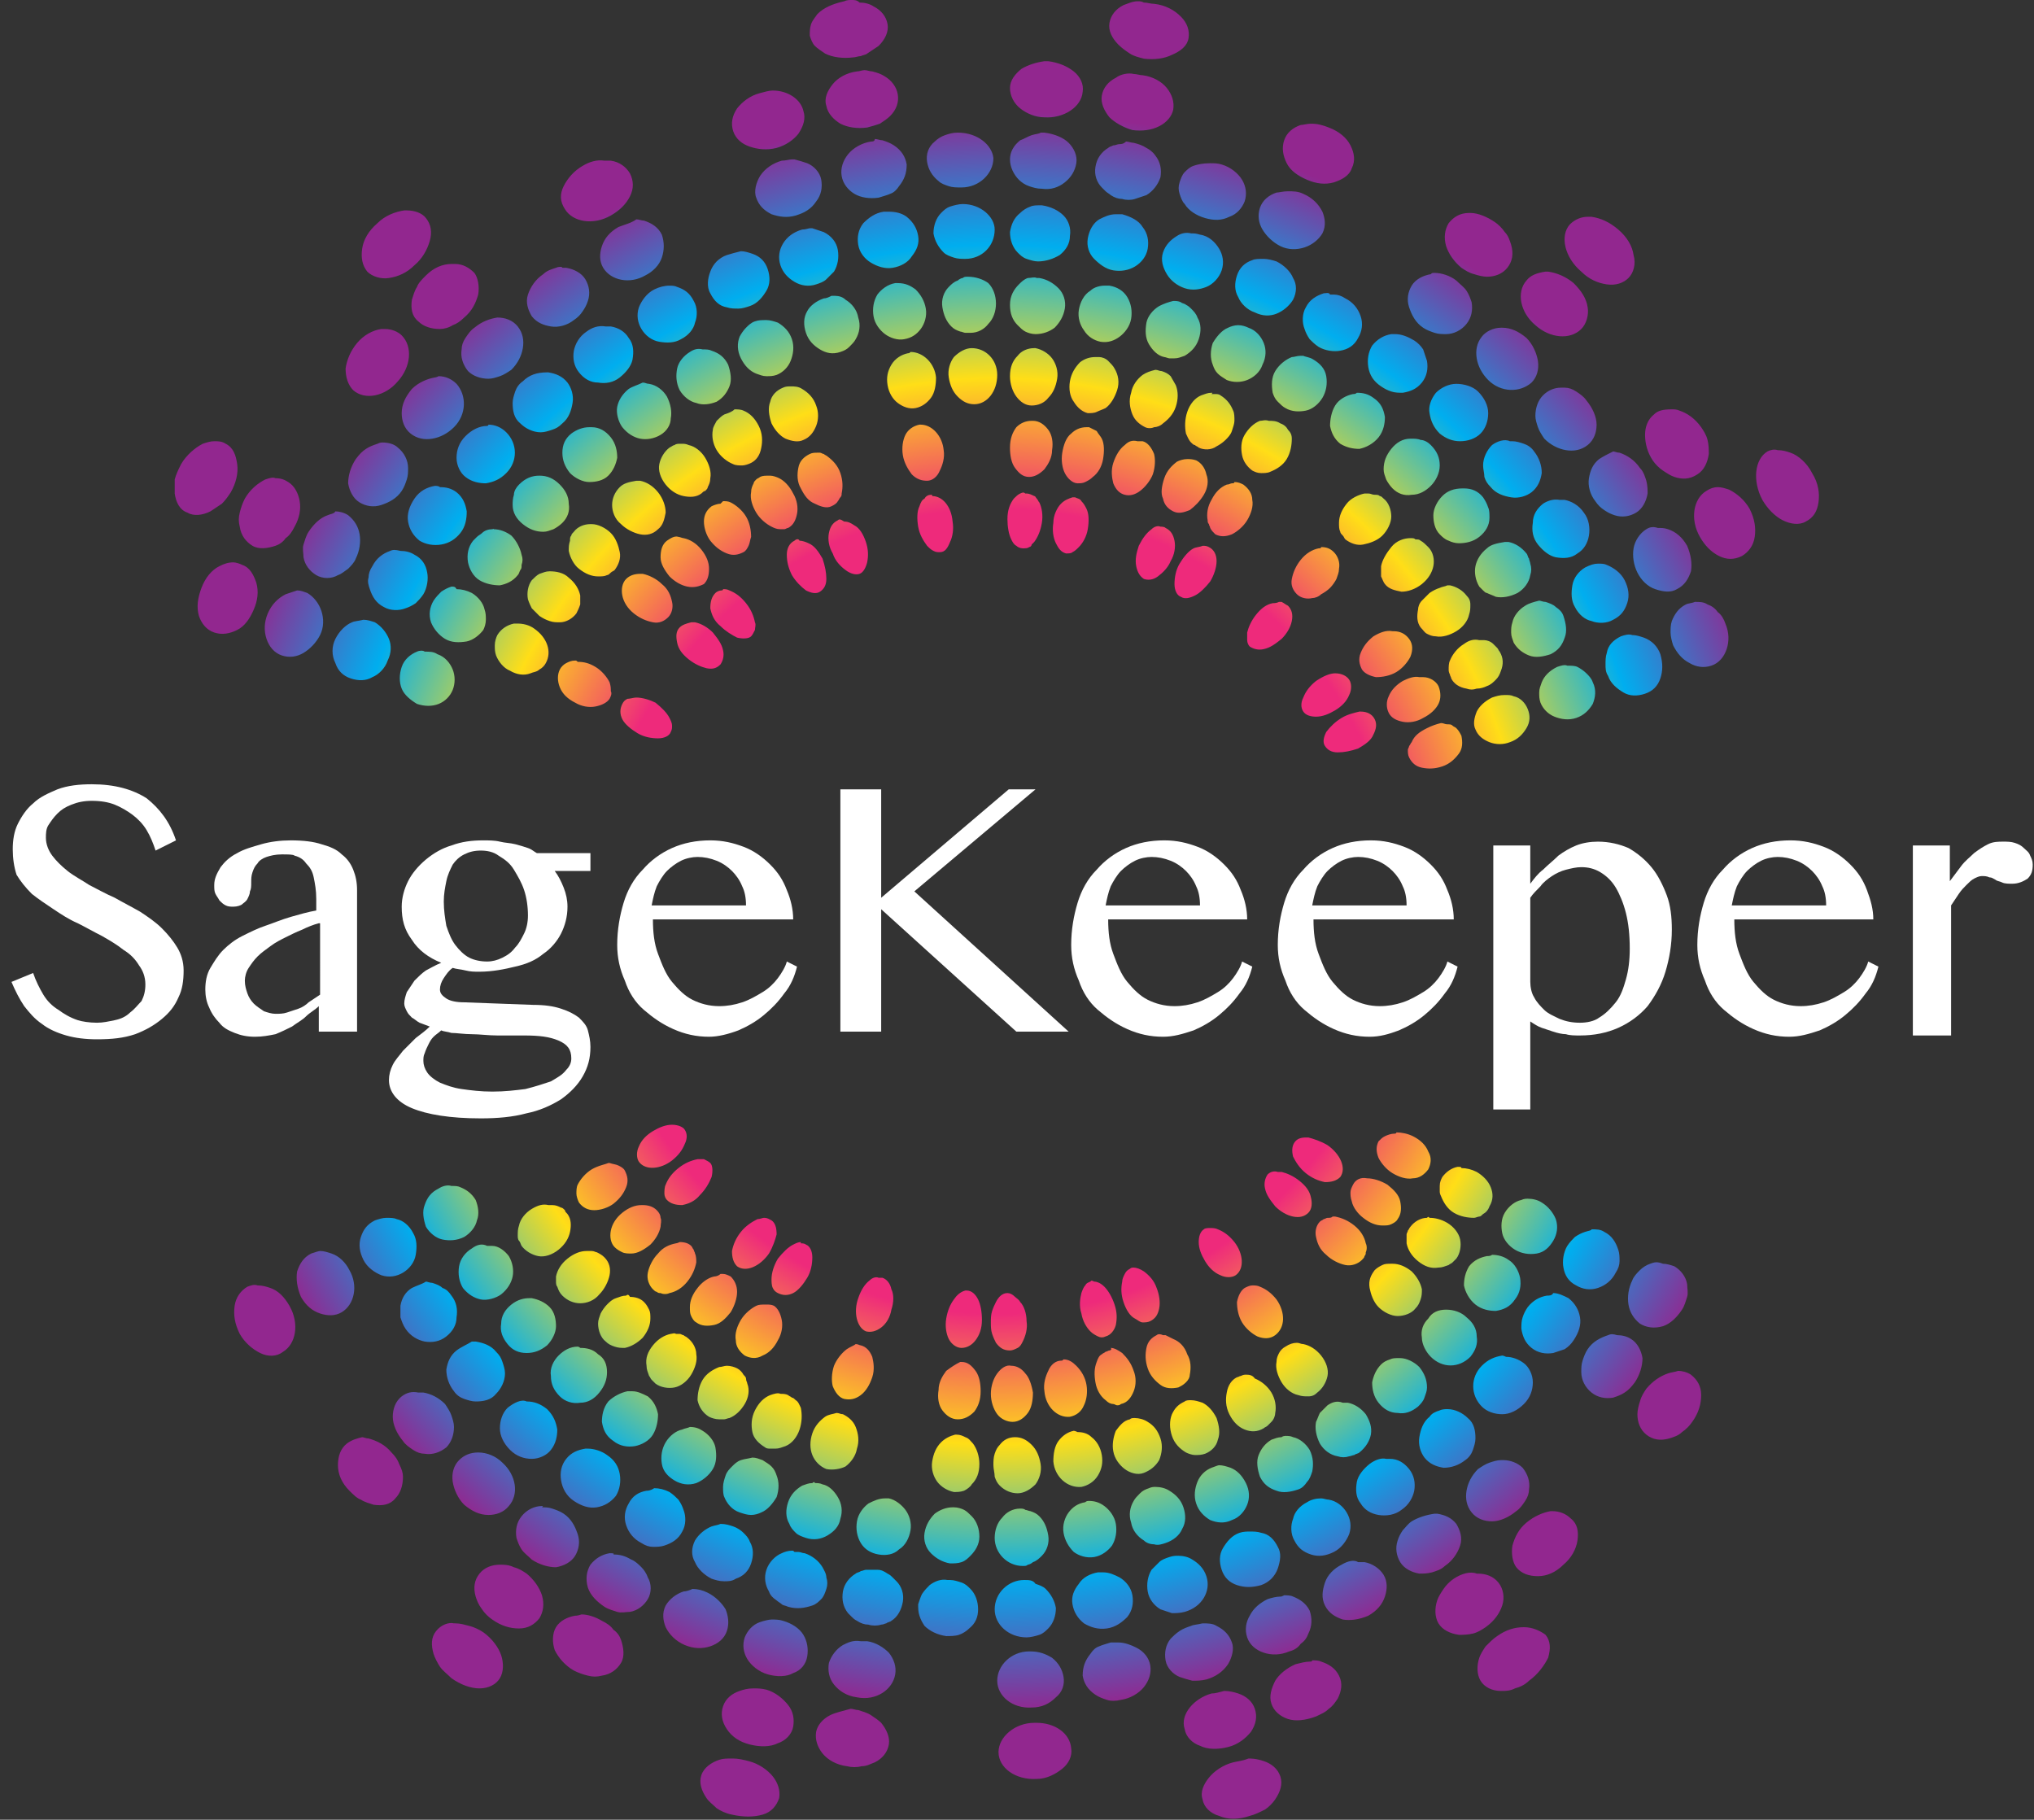 <?xml version="1.0" encoding="utf-8"?>
<!-- Generator: Adobe Illustrator 22.0.1, SVG Export Plug-In . SVG Version: 6.00 Build 0)  -->
<svg version="1.1" id="Layer_1" xmlns="http://www.w3.org/2000/svg" xmlns:xlink="http://www.w3.org/1999/xlink" x="0px" y="0px"
	 viewBox="0 0 159.5 142.7" style="enable-background:new 0 0 159.5 142.7;" xml:space="preserve">
<rect x="0" y="0" width="159.5" height="142.7" fill="#333333" stroke="none"/>
<style type="text/css">
	.st0{clip-path:url(#SVGID_2_);fill:url(#SVGID_3_);}
	.st1{clip-path:url(#SVGID_5_);fill:#FFFFFF;}
</style>
<g>
	<defs>
		<path id="SVGID_1_" d="M96.7,138.2c-0.8,0.2-1.5,0.7-1.9,1.2c-0.4,0.5-0.7,1.1-0.5,1.7c0.1,0.6,0.6,1.1,1.3,1.3
			c0.7,0.3,1.5,0.3,2.4,0c0.4-0.1,0.8-0.3,1.2-0.5c0.3-0.2,0.6-0.5,0.8-0.8c0.4-0.6,0.6-1.2,0.4-1.8c-0.2-0.6-0.7-1-1.3-1.2
			c-0.3-0.1-0.7-0.2-1.1-0.2c0,0,0,0-0.1,0C97.4,138.1,97.1,138.1,96.7,138.2 M56.4,138c-0.6,0.2-1.2,0.6-1.4,1.2
			c-0.2,0.6,0,1.2,0.4,1.8c0.2,0.3,0.5,0.5,0.8,0.8c0.3,0.2,0.7,0.4,1.2,0.5c0.9,0.2,1.7,0.2,2.4,0c0.7-0.2,1.1-0.7,1.3-1.3
			c0.1-0.6-0.1-1.2-0.5-1.7c-0.4-0.5-1.1-1-1.9-1.2c-0.4-0.1-0.8-0.2-1.2-0.2c0,0,0,0-0.1,0C57,137.9,56.7,137.9,56.4,138
			 M81.1,135.1c-1.5,0-2.8,1.1-2.8,2.3c0,1.2,1.3,2.2,3,2.1c0.8,0,1.5-0.4,2-0.8c0.5-0.4,0.8-1,0.7-1.6c-0.1-1.2-1.3-2-2.7-2
			C81.3,135.1,81.2,135.1,81.1,135.1 M65.1,134.5c-0.6,0.3-1,0.8-1.1,1.3c-0.1,0.6,0.1,1.2,0.5,1.7c0.4,0.5,1.1,0.9,1.9,1
			c0.4,0.1,0.8,0.1,1.2,0c0.4,0,0.7-0.2,1-0.3c0.6-0.3,1-0.8,1.1-1.4c0.1-0.6-0.2-1.2-0.6-1.7c-0.2-0.2-0.5-0.4-0.8-0.6
			c-0.3-0.2-0.7-0.3-1-0.4c-0.2,0-0.4-0.1-0.6-0.1C66,134.2,65.5,134.3,65.1,134.5 M95,132.8c-0.7,0.2-1.3,0.6-1.7,1.1
			c-0.4,0.5-0.6,1.1-0.4,1.7c0.1,0.6,0.6,1.1,1.2,1.3c0.6,0.3,1.4,0.3,2.2,0.1c0.8-0.2,1.4-0.7,1.8-1.2c0.4-0.6,0.5-1.2,0.3-1.8
			c-0.2-0.6-0.7-1-1.3-1.2c-0.3-0.1-0.7-0.2-1.1-0.2C95.6,132.7,95.3,132.8,95,132.8 M58,132.6c-0.6,0.2-1.1,0.6-1.3,1.2
			c-0.2,0.6-0.1,1.2,0.3,1.8c0.4,0.6,1,1,1.8,1.2c0.8,0.2,1.6,0.2,2.2-0.1c0.6-0.2,1.1-0.7,1.2-1.3c0.1-0.6,0-1.2-0.4-1.7
			c-0.4-0.5-1-1-1.7-1.2c-0.4-0.1-0.7-0.1-1-0.1C58.6,132.4,58.3,132.5,58,132.6 M102.7,130.3c-0.3,0-0.7,0.1-1.1,0.2
			c-0.7,0.3-1.3,0.8-1.6,1.3c-0.3,0.6-0.5,1.2-0.3,1.8c0.2,0.6,0.7,1,1.3,1.2c0.6,0.2,1.4,0.1,2.2-0.2c0.4-0.2,0.7-0.3,1-0.6
			c0.3-0.2,0.5-0.5,0.7-0.8c0.3-0.6,0.4-1.2,0.1-1.8s-0.8-0.9-1.4-1.1c-0.2-0.1-0.5-0.1-0.7-0.1
			C102.9,130.3,102.8,130.3,102.7,130.3 M80.7,129.5c-1.4,0-2.5,1.1-2.5,2.3c0,1.2,1.2,2.2,2.7,2.1c0.8,0,1.4-0.3,1.9-0.8
			c0.5-0.4,0.7-1,0.6-1.6c-0.1-0.6-0.4-1.1-0.9-1.5c-0.5-0.3-1-0.5-1.7-0.5C80.8,129.5,80.8,129.5,80.7,129.5 M87.1,128.8
			c-0.3,0.1-0.7,0.2-0.9,0.3c-0.3,0.1-0.5,0.3-0.7,0.6c-0.4,0.5-0.6,1-0.6,1.7c0.1,0.6,0.4,1.1,1,1.5c0.3,0.2,0.6,0.3,0.9,0.4
			c0.3,0.1,0.7,0.1,1.1,0c0.7-0.1,1.4-0.5,1.8-1c0.4-0.5,0.6-1.1,0.5-1.7c-0.1-0.6-0.5-1.1-1.1-1.4c-0.4-0.2-0.9-0.4-1.4-0.4
			C87.4,128.8,87.3,128.8,87.1,128.8 M66.1,129c-0.5,0.3-0.9,0.8-1.1,1.4c-0.1,0.6,0,1.2,0.4,1.7c0.4,0.5,1,0.9,1.8,1
			c1.5,0.3,2.8-0.6,3-1.8c0.1-0.6-0.1-1.2-0.5-1.7c-0.4-0.4-1-0.8-1.7-0.9c-0.2,0-0.3,0-0.5,0C66.9,128.6,66.5,128.8,66.1,129
			 M119.5,127.6c-0.7,0-1.4,0.2-2.1,0.7c-0.3,0.2-0.6,0.5-0.9,0.8c-0.2,0.3-0.4,0.6-0.5,0.9c-0.2,0.6-0.2,1.3,0.1,1.8
			c0.3,0.5,0.9,0.8,1.6,0.8c0.4,0,0.7,0,1.1-0.2c0.4-0.1,0.8-0.3,1.1-0.6c0.7-0.5,1.2-1.2,1.5-1.8c0.2-0.7,0.2-1.3-0.2-1.8
			C120.8,127.9,120.2,127.6,119.5,127.6C119.6,127.6,119.5,127.6,119.5,127.6 M93.4,127.5c-0.3,0.1-0.6,0.2-0.9,0.4
			c-0.3,0.2-0.5,0.4-0.7,0.6c-0.4,0.5-0.5,1.1-0.4,1.7c0.1,0.6,0.6,1.1,1.1,1.3c0.3,0.1,0.6,0.2,1,0.3c0.3,0,0.7,0,1.1-0.1
			c0.7-0.2,1.3-0.6,1.7-1.2c0.3-0.5,0.5-1.2,0.3-1.7c-0.2-0.6-0.6-1-1.2-1.3c-0.3-0.2-0.7-0.2-1.1-0.2
			C93.9,127.4,93.6,127.4,93.4,127.5 M34.2,127.9c-0.4,0.5-0.4,1.1-0.2,1.8c0.1,0.3,0.3,0.7,0.5,1c0.2,0.3,0.6,0.6,0.9,0.9
			c0.7,0.5,1.5,0.8,2.2,0.8c0.7,0,1.3-0.3,1.6-0.8c0.3-0.5,0.3-1.2,0.1-1.8c-0.2-0.6-0.7-1.3-1.4-1.8c-0.3-0.2-0.7-0.4-1.1-0.5
			c-0.4-0.1-0.7-0.2-1.1-0.2c0,0-0.1,0-0.1,0C35.2,127.2,34.6,127.4,34.2,127.9 M59.6,127.2c-0.6,0.2-1,0.7-1.2,1.2
			c-0.2,0.6-0.1,1.2,0.2,1.7c0.3,0.5,0.9,1,1.6,1.2c0.7,0.2,1.5,0.2,2-0.1c0.6-0.2,1-0.7,1.1-1.3c0.1-0.6,0-1.2-0.3-1.7
			c-0.3-0.5-0.9-0.9-1.6-1.1c-0.3-0.1-0.6-0.1-0.9-0.1C60.3,127,59.9,127.1,59.6,127.2 M45.1,126.7c-0.6,0.1-1.2,0.4-1.5,0.9
			c-0.3,0.5-0.3,1.2-0.1,1.8c0.3,0.6,0.8,1.2,1.5,1.6c0.4,0.2,0.7,0.3,1.1,0.4c0.4,0.1,0.7,0.1,1.1,0c0.7-0.1,1.2-0.5,1.5-1
			c0.3-0.5,0.2-1.2,0-1.8c-0.1-0.3-0.3-0.6-0.6-0.8c-0.2-0.3-0.5-0.5-0.9-0.7c-0.5-0.3-1.1-0.5-1.6-0.5
			C45.3,126.7,45.2,126.7,45.1,126.7 M100.4,125.2c-0.3,0-0.7,0.1-1,0.2c-0.6,0.3-1.1,0.7-1.4,1.3c-0.3,0.5-0.4,1.1-0.2,1.7
			c0.2,0.6,0.7,1,1.3,1.2c0.6,0.2,1.3,0.2,2-0.1c0.4-0.1,0.7-0.3,0.9-0.6c0.3-0.2,0.5-0.5,0.6-0.8c0.3-0.6,0.3-1.2,0.1-1.8
			c-0.3-0.6-0.8-0.9-1.3-1.1c-0.2-0.1-0.5-0.1-0.7-0.1C100.5,125.2,100.5,125.2,100.4,125.2 M53.6,124.8c-0.6,0.2-1.1,0.6-1.4,1.1
			c-0.3,0.6-0.2,1.2,0,1.7c0.3,0.6,0.8,1.1,1.5,1.4c0.7,0.3,1.4,0.3,2,0.1c0.6-0.2,1.1-0.6,1.3-1.2c0.2-0.6,0.1-1.2-0.1-1.7
			c-0.3-0.5-0.8-1-1.4-1.3c-0.4-0.2-0.8-0.3-1.2-0.3C54.1,124.7,53.8,124.8,53.6,124.8 M80.3,123.9c-1.2,0-2.3,1-2.3,2.3
			c0,1.2,1.1,2.2,2.5,2.2c0.3,0,0.7-0.1,1-0.2c0.3-0.1,0.5-0.3,0.7-0.5c0.4-0.4,0.6-1,0.6-1.6c-0.1-0.6-0.4-1.1-0.8-1.5
			c-0.2-0.2-0.5-0.3-0.8-0.4C81,123.9,80.7,123.9,80.3,123.9C80.3,123.9,80.3,123.9,80.3,123.9 M72.9,124.3
			c-0.2,0.2-0.4,0.4-0.6,0.7c-0.1,0.2-0.2,0.5-0.3,0.8c0,0.3,0,0.6,0.1,0.9c0.1,0.3,0.2,0.5,0.4,0.8c0.4,0.4,1,0.7,1.7,0.8
			c0.3,0,0.7,0,1-0.1c0.3-0.1,0.6-0.3,0.8-0.5c0.5-0.4,0.7-0.9,0.7-1.5c0-0.6-0.2-1.2-0.6-1.6c-0.2-0.2-0.4-0.4-0.7-0.5
			c-0.3-0.1-0.6-0.2-0.9-0.2c-0.1,0-0.1,0-0.2,0C73.8,123.8,73.3,124,72.9,124.3 M86.1,123.3c-0.6,0.1-1.2,0.4-1.5,0.9
			c-0.4,0.5-0.6,1-0.5,1.6c0.1,0.6,0.4,1.1,0.9,1.5c0.5,0.3,1.1,0.5,1.8,0.4c0.7-0.1,1.2-0.5,1.6-0.9c0.4-0.5,0.5-1.1,0.4-1.7
			c-0.1-0.6-0.5-1.1-1-1.4c-0.4-0.2-0.8-0.4-1.3-0.4C86.4,123.3,86.2,123.3,86.1,123.3 M114,123.8c-0.3,0.2-0.6,0.5-0.8,0.8
			c-0.2,0.3-0.4,0.6-0.5,0.9c-0.2,0.6-0.2,1.3,0.1,1.8c0.3,0.5,0.9,0.8,1.6,0.9c0.3,0,0.7,0,1.1-0.1c0.4-0.1,0.7-0.3,1-0.5
			c0.7-0.5,1.1-1.1,1.3-1.7c0.2-0.6,0.1-1.3-0.3-1.8c-0.4-0.5-1-0.7-1.6-0.7c0,0-0.1,0-0.1,0C115.3,123.2,114.6,123.4,114,123.8
			 M67.9,123.1c-0.1,0-0.3,0.1-0.4,0.1c-0.1,0.1-0.3,0.1-0.4,0.2c-0.5,0.3-0.9,0.8-1,1.4s0,1.2,0.4,1.7c0.1,0.1,0.2,0.2,0.3,0.3
			c0.1,0.1,0.2,0.2,0.4,0.3c0.3,0.2,0.6,0.3,0.9,0.3c0.3,0.1,0.7,0.1,1,0c0.2,0,0.3-0.1,0.4-0.1c0.1-0.1,0.3-0.1,0.4-0.2
			c0.5-0.3,0.8-0.9,0.9-1.5c0.1-0.6-0.1-1.2-0.5-1.6c-0.1-0.1-0.2-0.2-0.3-0.3c-0.1-0.1-0.2-0.2-0.4-0.3c-0.3-0.2-0.5-0.3-0.8-0.3
			c-0.1,0-0.3,0-0.4,0C68.2,123.1,68.1,123.1,67.9,123.1 M39.2,122.7c-0.6,0-1.2,0.2-1.6,0.7c-0.4,0.5-0.5,1.1-0.3,1.8
			c0.1,0.3,0.2,0.6,0.5,1c0.2,0.3,0.5,0.6,0.8,0.8c0.7,0.5,1.4,0.7,2.1,0.7c0.7,0,1.2-0.3,1.6-0.8c0.3-0.5,0.4-1.1,0.2-1.8
			c-0.2-0.6-0.6-1.2-1.2-1.7c-0.3-0.2-0.6-0.4-1-0.5C39.9,122.7,39.5,122.7,39.2,122.7C39.2,122.7,39.2,122.7,39.2,122.7
			 M105.2,122.7c-0.6,0.3-1.1,0.8-1.3,1.4c-0.2,0.6-0.3,1.2,0,1.8c0.3,0.6,0.8,0.9,1.4,1.1c0.6,0.1,1.3,0,2-0.3
			c0.7-0.4,1.1-0.9,1.3-1.5c0.2-0.6,0.2-1.2-0.1-1.7c-0.3-0.5-0.9-0.9-1.5-1c-0.2,0-0.3,0-0.5,0
			C106.2,122.3,105.7,122.4,105.2,122.7 M91.7,122.1c-0.3,0.1-0.6,0.2-0.8,0.4c-0.2,0.2-0.4,0.4-0.6,0.6c-0.3,0.5-0.4,1.1-0.3,1.7
			c0.1,0.6,0.5,1.1,1,1.4c0.3,0.1,0.6,0.2,0.9,0.3c0.3,0,0.6,0,1-0.1c0.7-0.2,1.2-0.6,1.5-1.1c0.3-0.5,0.4-1.1,0.2-1.7
			c-0.2-0.6-0.6-1-1.1-1.3c-0.3-0.2-0.7-0.3-1.1-0.3C92.2,122,92,122,91.7,122.1 M47.8,121.8c-0.6,0.1-1.1,0.4-1.5,0.9
			c-0.3,0.5-0.4,1.1-0.2,1.8c0.2,0.6,0.7,1.1,1.3,1.5c0.3,0.2,0.7,0.3,1,0.4c0.3,0.1,0.7,0,1,0c0.6-0.1,1.1-0.5,1.4-1
			c0.3-0.5,0.3-1.2,0-1.7c-0.1-0.3-0.3-0.6-0.5-0.8c-0.2-0.2-0.5-0.5-0.8-0.6c-0.5-0.3-0.9-0.4-1.4-0.4
			C48.2,121.8,48,121.8,47.8,121.8 M62.1,121.6c-0.3,0-0.6,0.1-0.8,0.2c-0.5,0.2-1,0.7-1.2,1.3c-0.2,0.6-0.1,1.2,0.2,1.7
			c0.1,0.3,0.3,0.5,0.6,0.7c0.1,0.1,0.3,0.2,0.4,0.3c0.1,0.1,0.3,0.1,0.5,0.2c0.7,0.2,1.3,0.1,1.9-0.1c0.3-0.1,0.5-0.3,0.7-0.5
			c0.2-0.2,0.3-0.5,0.4-0.8c0.1-0.3,0.1-0.6,0-0.9c0-0.3-0.2-0.6-0.3-0.8c-0.3-0.5-0.8-0.9-1.4-1.1c-0.2,0-0.3-0.1-0.5-0.1
			c-0.1,0-0.2,0-0.3,0C62.2,121.6,62.2,121.6,62.1,121.6 M97.2,120.2c-0.6,0.2-1,0.7-1.3,1.2c-0.3,0.5-0.3,1.1-0.1,1.7
			c0.2,0.6,0.6,1,1.2,1.2c0.6,0.2,1.2,0.2,1.9,0c0.3-0.1,0.6-0.3,0.8-0.5c0.2-0.2,0.4-0.5,0.5-0.8c0.2-0.6,0.3-1.2,0-1.7
			c-0.3-0.6-0.7-1-1.3-1.1c-0.3-0.1-0.6-0.1-0.9-0.1c0,0,0,0,0,0C97.8,120.1,97.5,120.1,97.2,120.2 M55.8,119.7
			c-0.5,0.2-1,0.6-1.3,1.1c-0.3,0.6-0.3,1.2,0,1.7c0.2,0.5,0.7,1,1.3,1.3c0.3,0.1,0.6,0.2,1,0.2c0.3,0,0.6,0,0.9-0.2
			c0.6-0.2,1-0.6,1.2-1.2c0.2-0.6,0.2-1.2-0.1-1.7c-0.1-0.3-0.3-0.5-0.5-0.7c-0.2-0.2-0.5-0.4-0.8-0.5c-0.3-0.1-0.6-0.2-1-0.2
			C56.3,119.6,56.1,119.6,55.8,119.7 M110.7,119.3c-0.3,0.2-0.5,0.5-0.7,0.7c-0.2,0.3-0.3,0.5-0.4,0.8c-0.2,0.6-0.1,1.2,0.2,1.7
			c0.3,0.5,0.9,0.8,1.5,0.9c0.3,0,0.6,0,1-0.1c0.3-0.1,0.7-0.2,1-0.5c0.6-0.4,1-1,1.2-1.6c0.2-0.6,0-1.2-0.3-1.7
			c-0.4-0.5-0.9-0.7-1.5-0.8c-0.1,0-0.1,0-0.2,0C111.8,118.8,111.2,119,110.7,119.3 M121.6,118.5c-0.6,0.1-1.3,0.4-1.9,0.9
			c-0.6,0.5-0.9,1.1-1.1,1.8c-0.1,0.6,0,1.3,0.3,1.7c0.4,0.5,1,0.7,1.7,0.7c0.7,0,1.4-0.3,2-0.9c0.6-0.5,1-1.2,1.1-1.9
			c0.1-0.7,0-1.3-0.5-1.7c-0.4-0.4-0.9-0.6-1.5-0.6C121.8,118.5,121.7,118.5,121.6,118.5 M80,118.3c-0.6,0-1.1,0.3-1.4,0.7
			c-0.4,0.4-0.6,1-0.6,1.6c0,1.2,1,2.2,2.2,2.2c0.2,0,0.3,0,0.4-0.1c0.1,0,0.3-0.1,0.4-0.2c0.3-0.1,0.5-0.3,0.7-0.5
			c0.4-0.4,0.6-1,0.5-1.6c-0.1-0.6-0.3-1.1-0.7-1.5c-0.2-0.2-0.4-0.3-0.7-0.4c-0.1,0-0.3-0.1-0.4-0.1
			C80.3,118.3,80.1,118.3,80,118.3C80,118.3,80,118.3,80,118.3 M73.3,118.7c-0.4,0.4-0.7,0.9-0.8,1.5c-0.1,0.6,0.1,1.2,0.5,1.6
			c0.4,0.4,0.9,0.7,1.5,0.8c0.3,0,0.6,0,0.9-0.1c0.3-0.1,0.5-0.3,0.7-0.5c0.4-0.4,0.7-0.9,0.7-1.5c0-0.6-0.2-1.2-0.6-1.6
			c-0.2-0.2-0.4-0.4-0.6-0.5c-0.2-0.1-0.5-0.2-0.8-0.2c0,0-0.1,0-0.1,0C74.2,118.2,73.7,118.4,73.3,118.7 M42.5,118.1
			c-0.6,0-1.2,0.3-1.6,0.8c-0.4,0.5-0.5,1.1-0.4,1.7c0.1,0.3,0.2,0.6,0.4,0.9c0.2,0.3,0.5,0.5,0.8,0.8c0.6,0.4,1.3,0.6,1.9,0.6
			c0.6-0.1,1.2-0.4,1.5-0.9c0.3-0.5,0.4-1.1,0.2-1.7c-0.2-0.6-0.5-1.2-1.1-1.6c-0.3-0.2-0.6-0.3-0.9-0.4c-0.3-0.1-0.5-0.1-0.8-0.1
			C42.6,118.1,42.6,118.1,42.5,118.1 M85.1,117.8c-0.6,0.1-1,0.4-1.3,0.8c-0.3,0.4-0.5,1-0.4,1.6c0.1,0.6,0.4,1.1,0.8,1.5
			c0.4,0.3,1,0.5,1.6,0.4c0.6-0.1,1.1-0.5,1.4-0.9c0.3-0.5,0.4-1.1,0.3-1.7c-0.1-0.6-0.5-1.1-0.9-1.4c-0.4-0.3-0.8-0.4-1.2-0.4
			C85.3,117.7,85.2,117.7,85.1,117.8 M68.1,117.9c-0.4,0.3-0.8,0.8-0.9,1.4c-0.1,0.6,0,1.2,0.3,1.7c0.3,0.5,0.8,0.8,1.4,0.9
			c0.6,0.1,1.2,0,1.6-0.4c0.5-0.3,0.8-0.9,0.9-1.5c0.1-0.6-0.1-1.2-0.4-1.6c-0.3-0.4-0.8-0.8-1.3-0.9c-0.1,0-0.2,0-0.3,0
			C68.9,117.5,68.5,117.7,68.1,117.9 M102.5,117.8c-0.6,0.3-1,0.8-1.1,1.3c-0.2,0.5-0.2,1.2,0.1,1.7c0.3,0.6,0.7,0.9,1.3,1.1
			c0.6,0.2,1.2,0.1,1.8-0.2c0.6-0.3,1-0.9,1.2-1.4c0.2-0.6,0.1-1.2-0.2-1.7c-0.3-0.5-0.8-0.9-1.4-1c-0.2,0-0.4-0.1-0.6-0.1
			C103.2,117.5,102.8,117.6,102.5,117.8 M50.7,116.9c-0.6,0.1-1.1,0.4-1.4,1c-0.3,0.5-0.4,1.1-0.2,1.7c0.2,0.6,0.6,1.1,1.2,1.4
			c0.3,0.2,0.6,0.3,0.9,0.3c0.3,0,0.6,0,0.9-0.1c0.6-0.2,1.1-0.5,1.4-1.1c0.3-0.5,0.3-1.2,0.1-1.7c-0.1-0.3-0.2-0.5-0.4-0.8
			c-0.2-0.2-0.4-0.4-0.7-0.6c-0.4-0.2-0.8-0.3-1.2-0.3C51,116.9,50.8,116.9,50.7,116.9 M90.1,116.7c-0.3,0.1-0.5,0.2-0.7,0.4
			c-0.2,0.2-0.4,0.4-0.5,0.6c-0.3,0.5-0.4,1.1-0.2,1.7c0.1,0.6,0.5,1.1,1,1.4c0.2,0.2,0.5,0.3,0.8,0.3c0.3,0.1,0.6,0,0.9-0.1
			c0.6-0.2,1.1-0.6,1.3-1.1c0.3-0.5,0.3-1.1,0.1-1.7c-0.2-0.6-0.6-1-1.1-1.3c-0.3-0.2-0.7-0.3-1.1-0.3
			C90.5,116.6,90.3,116.6,90.1,116.7 M63.7,116.3c-0.3,0-0.5,0.1-0.8,0.2c-0.5,0.3-0.9,0.7-1.1,1.3c-0.2,0.6-0.2,1.2,0.1,1.7
			c0.1,0.3,0.3,0.5,0.5,0.7c0.2,0.2,0.5,0.3,0.8,0.4c0.6,0.2,1.2,0.1,1.7-0.2c0.5-0.3,0.9-0.7,1-1.3c0.2-0.6,0.1-1.2-0.2-1.7
			c-0.3-0.5-0.7-0.9-1.2-1c-0.2-0.1-0.4-0.1-0.6-0.1C63.9,116.2,63.8,116.2,63.7,116.3 M95,115.1c-0.5,0.2-0.9,0.6-1.1,1.1
			c-0.2,0.5-0.3,1.1-0.1,1.7c0.2,0.6,0.6,1,1.1,1.3c0.5,0.2,1.1,0.3,1.7,0c0.6-0.2,1-0.7,1.2-1.2c0.2-0.5,0.2-1.1-0.1-1.7
			c-0.3-0.6-0.7-1-1.2-1.2c-0.3-0.1-0.6-0.2-0.9-0.2C95.5,114.9,95.3,115,95,115.1 M117.7,114.5c-0.3,0-0.6,0.1-0.9,0.2
			c-0.3,0.1-0.6,0.3-0.9,0.5c-0.5,0.5-0.8,1.1-0.9,1.7c-0.1,0.6,0,1.2,0.4,1.7c0.4,0.5,1,0.7,1.6,0.7c0.6,0,1.3-0.3,1.9-0.8
			c0.3-0.2,0.5-0.5,0.7-0.8c0.2-0.3,0.3-0.6,0.3-0.9c0.1-0.6-0.1-1.2-0.5-1.7c-0.4-0.4-1-0.6-1.5-0.6
			C117.7,114.5,117.7,114.5,117.7,114.5 M58.1,114.5c-0.3,0.1-0.5,0.3-0.7,0.5c-0.2,0.2-0.4,0.4-0.5,0.7c-0.1,0.3-0.2,0.6-0.2,0.9
			c0,0.3,0,0.6,0.1,0.8c0.2,0.5,0.6,1,1.2,1.2c0.3,0.1,0.6,0.2,0.9,0.2c0.3,0,0.6-0.1,0.8-0.2c0.5-0.2,0.9-0.7,1.2-1.2
			c0.2-0.6,0.2-1.2,0-1.7c-0.1-0.3-0.2-0.5-0.4-0.7c-0.2-0.2-0.4-0.3-0.7-0.5c-0.3-0.1-0.5-0.2-0.8-0.2
			C58.6,114.4,58.4,114.4,58.1,114.5 M107.4,114.8c-0.5,0.4-0.9,0.9-1,1.4c-0.1,0.6-0.1,1.2,0.3,1.7c0.3,0.5,0.8,0.8,1.4,0.9
			c0.6,0.1,1.3,0,1.8-0.4c0.6-0.4,0.9-1,1-1.5c0.1-0.6,0-1.2-0.4-1.7c-0.4-0.5-0.9-0.8-1.5-0.8c-0.1,0-0.2,0-0.3,0
			C108.3,114.3,107.8,114.5,107.4,114.8 M36,114.5c-0.4,0.4-0.6,1-0.5,1.7c0.1,0.6,0.4,1.3,0.9,1.8c0.6,0.5,1.2,0.8,1.9,0.8
			c0.6,0,1.2-0.2,1.6-0.7c0.8-0.9,0.6-2.4-0.5-3.4c-0.5-0.5-1.2-0.8-1.9-0.8C36.9,113.9,36.4,114.1,36,114.5 M45.9,113.6
			c-0.6,0.1-1.1,0.3-1.5,0.8c-0.4,0.5-0.5,1.1-0.4,1.7c0.1,0.6,0.4,1.2,1,1.6c0.6,0.4,1.2,0.6,1.8,0.5c0.6-0.1,1.1-0.4,1.5-0.9
			c0.3-0.5,0.4-1.1,0.3-1.7c-0.1-0.6-0.4-1.1-1-1.5c-0.4-0.3-1-0.5-1.5-0.5C46,113.6,45.9,113.6,45.9,113.6 M27.2,113.2
			c-0.5,0.4-0.7,1-0.7,1.7c0,0.7,0.3,1.4,0.9,2c0.3,0.3,0.6,0.6,0.9,0.7c0.3,0.2,0.7,0.3,1,0.4c0.7,0.1,1.3,0,1.7-0.5
			c0.4-0.4,0.6-1,0.6-1.7c0-0.3-0.1-0.6-0.3-1c-0.1-0.3-0.3-0.6-0.6-0.9c-0.5-0.6-1.1-0.9-1.8-1.1c-0.2,0-0.4-0.1-0.5-0.1
			C28,112.8,27.6,112.9,27.2,113.2 M78.4,113.3c-0.2,0.2-0.3,0.4-0.4,0.7c-0.1,0.3-0.1,0.6-0.1,0.9c0,0.3,0.1,0.6,0.1,0.9
			c0.1,0.3,0.2,0.5,0.4,0.7c0.4,0.4,0.9,0.6,1.4,0.6c0.5,0,1-0.3,1.4-0.7c0.3-0.4,0.5-1,0.4-1.6c-0.1-0.6-0.3-1.1-0.7-1.5
			c-0.4-0.4-0.8-0.6-1.3-0.6C79.1,112.7,78.7,112.9,78.4,113.3 M100.5,112.7c-0.3,0-0.5,0.1-0.8,0.2c-0.5,0.3-0.8,0.7-1,1.2
			c-0.2,0.5-0.1,1.1,0.1,1.7c0.3,0.6,0.7,0.9,1.3,1.1c0.5,0.2,1.1,0.1,1.7-0.1c0.3-0.1,0.5-0.3,0.7-0.6c0.2-0.2,0.3-0.5,0.4-0.8
			c0.1-0.5,0.1-1.1-0.2-1.7c-0.3-0.5-0.8-0.9-1.3-1c-0.2-0.1-0.4-0.1-0.6-0.1C100.6,112.6,100.5,112.7,100.5,112.7 M73.8,113.1
			c-0.4,0.4-0.6,0.9-0.7,1.5s0.1,1.2,0.4,1.6c0.3,0.4,0.8,0.7,1.3,0.8c0.3,0,0.5,0,0.8-0.1c0.2-0.1,0.5-0.3,0.6-0.5
			c0.4-0.4,0.6-0.9,0.6-1.6c0-0.6-0.2-1.2-0.5-1.6c-0.2-0.2-0.3-0.4-0.6-0.5c-0.2-0.1-0.4-0.2-0.7-0.2c0,0-0.1,0-0.1,0
			C74.5,112.6,74.1,112.8,73.8,113.1 M84.2,112.2c-0.5,0.1-0.9,0.4-1.2,0.8c-0.3,0.4-0.4,1-0.4,1.6c0.1,1.2,1.1,2.1,2.2,2
			c0.5-0.1,1-0.4,1.3-0.9c0.3-0.5,0.4-1,0.3-1.6c-0.1-0.6-0.4-1.1-0.8-1.4c-0.3-0.3-0.7-0.4-1.1-0.4
			C84.3,112.2,84.2,112.2,84.2,112.2 M53.5,112.1c-0.5,0.1-1,0.5-1.3,1c-0.3,0.5-0.4,1.1-0.3,1.7c0.1,0.6,0.5,1,1,1.3
			c0.5,0.3,1.1,0.4,1.7,0.2c0.5-0.2,1-0.6,1.3-1.1c0.3-0.5,0.3-1.1,0.2-1.7c-0.1-0.5-0.5-1-1-1.3c-0.3-0.2-0.6-0.3-1-0.3
			C53.9,112,53.7,112,53.5,112.1 M88.6,111.3c-0.5,0.1-0.8,0.5-1.1,0.9c-0.2,0.5-0.3,1.1-0.2,1.6c0.1,0.6,0.5,1.1,0.9,1.4
			c0.4,0.3,1,0.5,1.5,0.3c0.5-0.2,0.9-0.5,1.2-1c0.2-0.5,0.3-1.1,0.1-1.7c-0.2-0.6-0.5-1-1-1.3c-0.3-0.2-0.7-0.3-1-0.3
			C88.8,111.2,88.7,111.2,88.6,111.3 M64.7,111.1c-0.4,0.3-0.8,0.7-1,1.3c-0.2,0.6-0.2,1.2,0,1.7c0.2,0.5,0.6,0.9,1.1,1.1
			c0.5,0.1,1.1,0,1.5-0.2c0.4-0.3,0.8-0.8,0.9-1.4c0.2-0.6,0.1-1.2-0.1-1.7c-0.2-0.5-0.6-0.8-1-1c-0.2,0-0.3-0.1-0.5-0.1
			C65.3,110.9,65,110.9,64.7,111.1 M112.9,110.6c-0.3,0.1-0.6,0.2-0.8,0.5c-0.5,0.4-0.7,1-0.8,1.6c-0.1,0.6,0.1,1.2,0.4,1.6
			c0.4,0.5,0.9,0.7,1.5,0.8c0.6,0,1.2-0.2,1.7-0.6c0.3-0.2,0.5-0.5,0.6-0.8c0.1-0.3,0.2-0.6,0.2-0.9c0-0.6-0.1-1.2-0.6-1.6
			c-0.4-0.4-1-0.7-1.6-0.7c0,0,0,0,0,0C113.4,110.5,113.1,110.5,112.9,110.6 M104.1,110.2c-0.1,0.1-0.2,0.2-0.3,0.3
			c-0.1,0.1-0.2,0.2-0.3,0.3c-0.1,0.2-0.2,0.5-0.3,0.7c-0.1,0.5,0,1.1,0.3,1.7c0.3,0.5,0.8,0.9,1.4,1c0.3,0.1,0.6,0.1,0.9,0
			c0.1,0,0.3-0.1,0.4-0.1c0.1-0.1,0.3-0.1,0.4-0.2c0.5-0.4,0.8-0.9,0.9-1.4c0.1-0.6-0.1-1.1-0.4-1.6c-0.4-0.5-0.9-0.8-1.4-0.9
			c-0.1,0-0.3,0-0.4,0C104.8,109.8,104.4,110,104.1,110.2 M92.9,109.9c-0.2,0.1-0.4,0.2-0.6,0.4c-0.2,0.2-0.3,0.4-0.4,0.6
			c-0.2,0.5-0.2,1.1,0,1.7c0.2,0.6,0.6,1,1.1,1.3c0.2,0.1,0.5,0.2,0.7,0.2c0.3,0,0.5,0,0.8-0.1c0.5-0.2,0.9-0.6,1-1.1
			c0.2-0.5,0.1-1.1-0.1-1.7c-0.3-0.6-0.7-1-1.1-1.2c-0.3-0.1-0.6-0.2-0.9-0.2C93.2,109.8,93,109.8,92.9,109.9 M39.8,110.4
			c-0.4,0.4-0.6,1-0.6,1.6c0,0.6,0.3,1.2,0.8,1.7c0.5,0.5,1.1,0.7,1.7,0.7c0.6,0,1.2-0.3,1.5-0.7c0.4-0.5,0.5-1.1,0.5-1.6
			c-0.1-0.6-0.3-1.1-0.8-1.6c-0.5-0.4-1-0.6-1.6-0.6C40.9,109.7,40.3,110,39.8,110.4 M60.4,109.4c-0.5,0.2-0.9,0.6-1.2,1.2
			s-0.3,1.2-0.2,1.7c0.1,0.5,0.5,0.9,1,1.2c0.1,0.1,0.3,0.1,0.4,0.1c0.1,0,0.3,0,0.4,0c0.3,0,0.5-0.1,0.8-0.2
			c0.5-0.2,0.9-0.7,1.1-1.3c0.2-0.6,0.2-1.2,0.1-1.7c-0.1-0.2-0.2-0.5-0.4-0.6c-0.1-0.1-0.2-0.2-0.3-0.2c-0.1-0.1-0.2-0.1-0.3-0.2
			c-0.2-0.1-0.4-0.1-0.6-0.1C61,109.2,60.7,109.3,60.4,109.4 M31.5,109.5c-0.5,0.4-0.7,1-0.7,1.6c0,0.6,0.3,1.3,0.8,1.9
			c0.2,0.3,0.5,0.5,0.8,0.7c0.3,0.2,0.6,0.3,0.9,0.3c0.6,0.1,1.2-0.1,1.7-0.5c0.4-0.4,0.6-1,0.6-1.6c0-0.3-0.1-0.6-0.2-0.9
			c-0.1-0.3-0.3-0.6-0.5-0.9c-0.5-0.5-1.1-0.8-1.7-0.9c-0.1,0-0.3,0-0.4,0C32.3,109.1,31.9,109.2,31.5,109.5 M49.2,109.1
			c-0.5,0.1-1.1,0.4-1.5,0.8c-0.4,0.5-0.5,1.1-0.5,1.6c0.1,0.6,0.3,1.1,0.9,1.5c0.5,0.4,1.1,0.5,1.7,0.4c0.5-0.1,1.1-0.4,1.4-0.9
			c0.3-0.5,0.4-1.1,0.4-1.6c-0.1-0.5-0.3-1-0.8-1.4c-0.4-0.2-0.8-0.4-1.2-0.4C49.4,109.1,49.3,109.1,49.2,109.1 M97.7,107.8
			c-0.1,0-0.2,0-0.4,0.1c-0.1,0-0.2,0.1-0.3,0.1c-0.4,0.2-0.7,0.6-0.8,1.2c-0.1,0.5-0.1,1.1,0.2,1.7c0.3,0.6,0.7,1,1.2,1.2
			c0.5,0.2,1,0.2,1.5-0.1c0.1-0.1,0.2-0.1,0.3-0.2c0.1-0.1,0.2-0.2,0.3-0.3c0.2-0.2,0.3-0.5,0.3-0.7c0.1-0.5,0-1.1-0.3-1.6
			c-0.3-0.5-0.8-0.9-1.3-1.1C98.2,107.8,97.9,107.8,97.7,107.8C97.7,107.8,97.7,107.8,97.7,107.8 M130.8,107.7
			c-0.6,0.2-1.2,0.6-1.7,1.2c-0.2,0.3-0.4,0.6-0.5,1c-0.1,0.3-0.2,0.7-0.2,1c0,0.6,0.2,1.2,0.7,1.6c0.5,0.4,1.1,0.5,1.8,0.3
			c0.3-0.1,0.7-0.2,1-0.5c0.3-0.2,0.6-0.5,0.8-0.8c0.5-0.7,0.7-1.4,0.7-2.1c0-0.7-0.3-1.2-0.8-1.6c-0.3-0.2-0.7-0.3-1-0.3
			C131.3,107.6,131.1,107.6,130.8,107.7 M56.4,107.2c-0.5,0.2-1,0.5-1.3,1c-0.3,0.5-0.4,1.1-0.4,1.6c0.1,0.5,0.4,1,0.9,1.3
			c0.2,0.1,0.5,0.2,0.8,0.2c0.1,0,0.3,0,0.4,0c0.1,0,0.3-0.1,0.4-0.1c0.5-0.2,0.9-0.6,1.2-1.1c0.3-0.5,0.4-1.1,0.2-1.6
			c0-0.1-0.1-0.2-0.1-0.4c0-0.1-0.1-0.2-0.2-0.3c-0.1-0.2-0.3-0.4-0.5-0.5c-0.2-0.1-0.5-0.2-0.8-0.2
			C56.8,107.1,56.6,107.2,56.4,107.2 M78.2,107.7c-0.3,0.4-0.5,1-0.5,1.6c0,0.6,0.2,1.2,0.5,1.6c0.3,0.4,0.8,0.6,1.2,0.6
			c0.5,0,0.9-0.3,1.2-0.7c0.3-0.4,0.4-1,0.4-1.6c-0.1-0.6-0.3-1.2-0.6-1.5c-0.3-0.4-0.7-0.6-1.1-0.6C78.9,107,78.5,107.3,78.2,107.7
			 M74.2,107.5c-0.3,0.4-0.6,0.9-0.6,1.5c-0.1,0.6,0,1.2,0.3,1.6c0.3,0.4,0.7,0.7,1.2,0.7c0.5,0,0.9-0.2,1.3-0.6
			c0.3-0.4,0.5-0.9,0.5-1.6c0-0.6-0.1-1.2-0.4-1.6c-0.3-0.4-0.6-0.7-1.1-0.7c0,0-0.1,0-0.1,0C74.9,107,74.6,107.2,74.2,107.5
			 M83.2,106.7c-0.4,0-0.8,0.3-1,0.8c-0.2,0.4-0.4,1-0.3,1.6c0.1,1.2,1,2.1,2,2c0.5-0.1,0.9-0.4,1.1-0.9c0.2-0.4,0.3-1,0.2-1.6
			c-0.1-0.6-0.4-1.1-0.8-1.5c-0.3-0.3-0.6-0.5-1-0.5C83.3,106.7,83.3,106.7,83.2,106.7 M109,106.6c-0.3,0.1-0.5,0.2-0.7,0.4
			c-0.4,0.4-0.6,0.9-0.7,1.4c0,0.5,0.1,1.1,0.5,1.6c0.4,0.5,0.9,0.8,1.5,0.8c0.6,0.1,1.1-0.1,1.6-0.5c0.2-0.2,0.4-0.4,0.5-0.7
			c0.1-0.3,0.2-0.5,0.2-0.8c0-0.6-0.2-1.1-0.6-1.6c-0.4-0.4-1-0.7-1.5-0.7c0,0-0.1,0-0.1,0C109.4,106.5,109.2,106.5,109,106.6
			 M117.8,106.3c-0.6,0.1-1.1,0.3-1.6,0.8c-0.9,0.9-0.9,2.3,0,3.2c0.4,0.4,1,0.6,1.6,0.6c0.6,0,1.2-0.3,1.7-0.8
			c0.5-0.5,0.7-1.1,0.7-1.7c0-0.6-0.3-1.2-0.7-1.5c-0.4-0.3-0.9-0.5-1.4-0.5C117.9,106.3,117.8,106.3,117.8,106.3 M87,105.9
			c-0.1,0-0.2,0.1-0.3,0.1c-0.1,0.1-0.2,0.1-0.3,0.2c-0.2,0.1-0.3,0.3-0.4,0.6c-0.2,0.5-0.2,1-0.1,1.6c0.1,0.6,0.4,1.1,0.8,1.4
			c0.2,0.2,0.4,0.3,0.6,0.3c0.1,0,0.2,0.1,0.3,0.1c0.1,0,0.2,0,0.3-0.1c0.5-0.1,0.8-0.5,1-1c0.2-0.5,0.2-1.1,0-1.6
			c-0.2-0.6-0.5-1-0.9-1.4c-0.3-0.2-0.6-0.4-0.9-0.4C87.2,105.8,87.1,105.9,87,105.9 M45.3,105.6c-0.6,0-1.1,0.3-1.5,0.7
			c-0.4,0.4-0.7,1-0.6,1.6c0,0.6,0.2,1.1,0.7,1.6c0.4,0.4,1,0.6,1.6,0.5c0.6,0,1.1-0.3,1.5-0.8c0.4-0.5,0.6-1,0.6-1.6
			c0-0.6-0.2-1.1-0.7-1.4c-0.4-0.4-0.9-0.5-1.4-0.5C45.4,105.6,45.3,105.6,45.3,105.6 M66.4,105.8c-0.4,0.3-0.8,0.8-1,1.3
			c-0.2,0.6-0.2,1.2-0.1,1.6c0.2,0.5,0.5,0.9,0.9,1c0.5,0.1,0.9,0,1.3-0.3c0.4-0.3,0.7-0.8,0.9-1.4c0.2-0.6,0.1-1.2,0-1.6
			c-0.2-0.5-0.5-0.8-0.9-0.9c-0.1,0-0.2-0.1-0.4-0.1C67,105.5,66.7,105.6,66.4,105.8 M35.8,105.9c-0.5,0.4-0.7,0.9-0.8,1.5
			c0,0.6,0.2,1.2,0.6,1.7c0.2,0.3,0.5,0.5,0.8,0.6c0.3,0.1,0.6,0.2,0.9,0.2c0.6,0,1.2-0.1,1.6-0.6c0.4-0.4,0.7-1,0.7-1.6
			c0-0.3-0.1-0.6-0.2-0.9c-0.1-0.3-0.2-0.5-0.5-0.8c-0.4-0.5-1-0.7-1.6-0.8c-0.1,0-0.2,0-0.3,0C36.7,105.4,36.2,105.6,35.8,105.9
			 M100.8,105.6c-0.2,0.1-0.4,0.3-0.5,0.5c-0.1,0.2-0.2,0.4-0.2,0.7c-0.1,0.5,0.1,1.1,0.4,1.6c0.3,0.5,0.8,0.9,1.3,1
			c0.3,0.1,0.5,0.1,0.8,0.1c0.3,0,0.5-0.1,0.7-0.3c0.4-0.3,0.7-0.8,0.8-1.3c0.1-0.5-0.1-1.1-0.5-1.6c-0.4-0.5-0.9-0.8-1.4-0.9
			c-0.2,0-0.3-0.1-0.5-0.1C101.4,105.3,101.1,105.4,100.8,105.6 M126.1,104.7c-0.6,0.2-1.2,0.5-1.6,1.1c-0.2,0.3-0.3,0.6-0.4,0.9
			c-0.1,0.3-0.1,0.6-0.1,0.9c0,0.6,0.3,1.2,0.8,1.6c0.5,0.4,1.1,0.5,1.7,0.4c0.3-0.1,0.6-0.2,0.9-0.4c0.3-0.2,0.5-0.4,0.8-0.8
			c0.4-0.6,0.6-1.3,0.6-1.9c-0.1-0.6-0.4-1.2-0.9-1.5c-0.3-0.2-0.7-0.3-1.1-0.3C126.5,104.6,126.3,104.6,126.1,104.7 M90.7,104.7
			c-0.4,0.2-0.7,0.5-0.8,1c-0.1,0.5-0.1,1,0.1,1.6c0.2,0.6,0.6,1,1,1.3c0.4,0.3,0.9,0.3,1.4,0.2c0.2-0.1,0.4-0.2,0.6-0.4
			c0.2-0.2,0.3-0.4,0.3-0.6c0.1-0.5,0.1-1.1-0.2-1.6c-0.2-0.6-0.6-1-1.1-1.2c-0.2-0.1-0.4-0.2-0.6-0.3c-0.1,0-0.1,0-0.2,0
			C91,104.6,90.8,104.6,90.7,104.7 M52.6,104.6c-0.5,0.1-1,0.4-1.4,0.9c-0.4,0.5-0.6,1-0.5,1.6c0,0.3,0.1,0.5,0.2,0.8
			c0.1,0.1,0.1,0.2,0.2,0.3c0.1,0.1,0.2,0.2,0.3,0.3c0.4,0.3,1,0.4,1.5,0.3c0.5-0.1,1-0.5,1.3-1c0.3-0.5,0.5-1.1,0.4-1.6
			c0-0.5-0.3-1-0.7-1.3c-0.1-0.1-0.2-0.1-0.3-0.2c-0.1,0-0.2-0.1-0.3-0.1c-0.1,0-0.2,0-0.3,0C52.9,104.5,52.7,104.6,52.6,104.6
			 M113.4,102.7c-0.6,0-1.1,0.2-1.4,0.7c-0.4,0.4-0.6,0.9-0.5,1.5c0,0.5,0.3,1.1,0.7,1.5c0.9,0.9,2.2,0.9,3.1,0
			c0.4-0.5,0.6-1,0.5-1.6c0-0.6-0.3-1.1-0.8-1.5C114.6,102.9,114,102.7,113.4,102.7C113.5,102.7,113.5,102.7,113.4,102.7
			 M59.3,102.4c-0.4,0.2-0.9,0.6-1.2,1.1c-0.3,0.5-0.5,1.1-0.4,1.6c0,0.5,0.3,0.9,0.7,1.2c0.4,0.2,0.9,0.3,1.4,0
			c0.5-0.2,0.9-0.6,1.2-1.2c0.3-0.5,0.4-1.1,0.3-1.6c-0.1-0.5-0.3-0.9-0.6-1.1c-0.2-0.1-0.4-0.1-0.6-0.1
			C59.7,102.3,59.5,102.3,59.3,102.4 M40.1,102.3c-0.5,0.4-0.8,0.9-0.8,1.5c-0.1,0.6,0.1,1.1,0.5,1.6c0.4,0.5,0.9,0.7,1.5,0.7
			c0.6,0,1.1-0.2,1.6-0.6c0.4-0.4,0.7-1,0.7-1.5c0-0.5-0.1-1.1-0.5-1.5c-0.4-0.4-0.9-0.6-1.4-0.7c-0.1,0-0.1,0-0.2,0
			C41.1,101.8,40.6,101.9,40.1,102.3 M121.3,101.6c-0.6,0.1-1.1,0.4-1.5,0.9c-0.2,0.3-0.3,0.5-0.4,0.8c-0.1,0.3-0.1,0.6-0.1,0.9
			c0.1,0.6,0.3,1.1,0.8,1.5c0.5,0.4,1.1,0.5,1.7,0.4c0.3-0.1,0.6-0.2,0.9-0.3c0.3-0.2,0.5-0.4,0.7-0.7c0.4-0.6,0.6-1.2,0.5-1.8
			c-0.1-0.6-0.4-1.1-0.9-1.5c-0.4-0.2-0.8-0.4-1.2-0.4C121.7,101.6,121.5,101.6,121.3,101.6 M49.1,101.6c-0.3,0-0.5,0.1-0.8,0.2
			c-0.3,0.1-0.5,0.3-0.7,0.5c-0.2,0.2-0.4,0.5-0.5,0.7c-0.1,0.3-0.2,0.5-0.2,0.8c0,0.5,0.2,1.1,0.6,1.4c0.2,0.2,0.4,0.3,0.7,0.4
			c0.3,0.1,0.5,0.1,0.8,0.1c0.5-0.1,1-0.4,1.4-0.8c0.4-0.5,0.6-1,0.6-1.5c0-0.3,0-0.5-0.1-0.7s-0.2-0.4-0.4-0.6
			c-0.3-0.3-0.7-0.4-1.1-0.4C49.3,101.5,49.2,101.5,49.1,101.6 M79,101.4c-0.4,0-0.7,0.3-0.9,0.7c-0.1,0.2-0.2,0.4-0.3,0.7
			c-0.1,0.3-0.1,0.6-0.1,0.9s0,0.6,0.1,0.9c0.1,0.3,0.2,0.5,0.3,0.7c0.3,0.4,0.6,0.6,1.1,0.6c0.2,0,0.4-0.1,0.6-0.2
			c0.2-0.1,0.3-0.3,0.4-0.5c0.2-0.4,0.4-1,0.3-1.6c0-0.6-0.2-1.2-0.5-1.5c-0.1-0.2-0.3-0.3-0.4-0.4C79.4,101.5,79.2,101.4,79,101.4
			C79.1,101.4,79.1,101.4,79,101.4 M74.8,101.9c-0.3,0.4-0.5,0.9-0.6,1.5c-0.1,0.6,0,1.2,0.2,1.6c0.2,0.4,0.6,0.7,1,0.7
			c0.4,0,0.8-0.2,1.1-0.6c0.3-0.4,0.5-0.9,0.5-1.6c0-0.6-0.1-1.2-0.3-1.6c-0.2-0.4-0.5-0.7-0.9-0.7c0,0,0,0-0.1,0
			C75.3,101.3,75,101.6,74.8,101.9 M97.6,101c-0.3,0.2-0.5,0.6-0.6,1.1c0,0.5,0.1,1.1,0.4,1.6c0.3,0.5,0.8,0.9,1.2,1.1
			c0.5,0.2,1,0.2,1.4-0.1c0.8-0.6,0.8-1.8,0.1-2.8c-0.4-0.5-0.8-0.8-1.3-1c-0.2-0.1-0.4-0.1-0.6-0.1C98,100.8,97.8,100.9,97.6,101
			 M19.4,100.9c-0.5,0.3-0.9,0.8-1,1.5c-0.1,0.7,0,1.4,0.4,2.2c0.4,0.7,1,1.2,1.6,1.5c0.6,0.3,1.3,0.3,1.8-0.1
			c1-0.6,1.3-2.2,0.5-3.6c-0.4-0.7-0.9-1.2-1.5-1.4c-0.3-0.1-0.6-0.2-1-0.2C19.9,100.7,19.7,100.8,19.4,100.9 M32.3,101
			c-0.5,0.3-0.8,0.8-0.9,1.4c0,0.3,0,0.6,0,0.9c0.1,0.3,0.2,0.6,0.4,0.9c0.4,0.6,1,0.9,1.5,1c0.6,0.1,1.2,0,1.7-0.4
			c0.5-0.4,0.8-0.9,0.8-1.5c0.1-0.6,0-1.2-0.4-1.7c-0.2-0.3-0.4-0.5-0.7-0.6c-0.2-0.2-0.5-0.3-0.8-0.4c-0.2,0-0.4-0.1-0.5-0.1
			C33.1,100.7,32.7,100.8,32.3,101 M85.5,100.5c-0.2,0.1-0.3,0.1-0.4,0.3c-0.1,0.1-0.2,0.3-0.3,0.6c-0.1,0.4-0.2,1,0,1.6
			c0.1,0.6,0.4,1.1,0.7,1.4c0.2,0.2,0.4,0.3,0.6,0.4c0.2,0.1,0.4,0.1,0.6,0c0.4-0.1,0.7-0.5,0.8-0.9c0.1-0.5,0.1-1-0.1-1.6
			c-0.2-0.6-0.5-1.1-0.8-1.4c-0.3-0.3-0.6-0.4-0.8-0.4C85.6,100.4,85.6,100.4,85.5,100.5 M68.2,100.4c-0.4,0.3-0.7,0.8-0.9,1.4
			c-0.4,1.1-0.1,2.3,0.6,2.6c0.4,0.1,0.8,0,1.2-0.3c0.4-0.3,0.7-0.8,0.8-1.4c0.2-0.6,0.2-1.2,0-1.6c-0.1-0.5-0.4-0.8-0.7-0.9
			c-0.1,0-0.2,0-0.3,0C68.7,100.1,68.4,100.2,68.2,100.4 M56,100.1c-0.5,0.1-1,0.5-1.3,0.9c-0.4,0.5-0.6,1-0.6,1.5
			c0,0.3,0,0.5,0.1,0.7c0.1,0.2,0.2,0.4,0.4,0.5c0.4,0.3,0.9,0.3,1.4,0.2c0.5-0.1,0.9-0.5,1.3-1c0.3-0.5,0.5-1.1,0.5-1.6
			c0-0.5-0.2-0.9-0.5-1.2c-0.2-0.1-0.4-0.2-0.6-0.2c-0.1,0-0.1,0-0.2,0C56.4,100,56.2,100.1,56,100.1 M88.6,99.5
			c-0.2,0.1-0.3,0.2-0.4,0.4c-0.1,0.2-0.2,0.4-0.2,0.6c-0.1,0.5-0.1,1,0.1,1.6c0.2,0.6,0.5,1.1,0.9,1.3c0.2,0.1,0.4,0.3,0.6,0.3
			c0.2,0,0.4,0,0.6-0.1c0.4-0.2,0.6-0.5,0.7-1c0.1-0.5,0-1.1-0.2-1.6c-0.2-0.6-0.6-1-1-1.3c-0.3-0.2-0.6-0.3-0.8-0.3
			C88.8,99.4,88.7,99.4,88.6,99.5 M108.4,99.2c-0.2,0.1-0.4,0.2-0.6,0.4c-0.3,0.4-0.5,0.8-0.4,1.4c0.1,0.5,0.3,1.1,0.7,1.5
			c0.4,0.4,1,0.7,1.5,0.7c0.5,0,1.1-0.2,1.4-0.6c0.2-0.2,0.3-0.4,0.4-0.7c0.1-0.3,0.1-0.5,0.1-0.8c-0.1-0.5-0.4-1-0.8-1.4
			c-0.5-0.4-1-0.6-1.5-0.6c0,0,0,0-0.1,0C108.8,99.1,108.6,99.1,108.4,99.2 M129.4,99.1c-0.3,0.1-0.6,0.3-0.8,0.5
			c-0.2,0.2-0.5,0.5-0.6,0.8c-0.3,0.6-0.4,1.3-0.3,1.9c0.1,0.6,0.4,1.1,0.9,1.5c0.5,0.3,1.1,0.4,1.8,0.2c0.6-0.2,1.1-0.7,1.5-1.3
			c0.2-0.3,0.3-0.7,0.4-1c0.1-0.3,0-0.7,0-1c-0.1-0.6-0.5-1.1-1-1.4c-0.3-0.1-0.6-0.2-0.9-0.2C129.9,98.9,129.7,99,129.4,99.1
			 M116.6,98.5c-0.5,0.1-1,0.3-1.4,0.8c-0.3,0.5-0.4,1-0.4,1.5c0.1,0.5,0.4,1.1,0.9,1.5c0.5,0.4,1.1,0.5,1.6,0.5
			c0.6-0.1,1.1-0.3,1.5-0.9c0.4-0.5,0.5-1.1,0.4-1.7c-0.1-0.5-0.4-1.1-0.9-1.4c-0.4-0.3-0.9-0.4-1.3-0.4
			C116.9,98.5,116.7,98.5,116.6,98.5 M44.5,98.7c-0.5,0.4-0.8,0.9-0.9,1.4c0,0.1,0,0.3,0,0.4c0,0.1,0,0.3,0.1,0.4
			c0.1,0.3,0.2,0.5,0.4,0.7c0.4,0.4,0.9,0.6,1.4,0.6c0.5,0,1.1-0.2,1.5-0.7c0.4-0.4,0.7-1,0.8-1.5c0.1-0.5,0-1-0.4-1.4
			c-0.2-0.2-0.4-0.3-0.6-0.4c-0.1,0-0.2-0.1-0.4-0.1c-0.1,0-0.2,0-0.4,0c0,0,0,0,0,0C45.5,98.1,45,98.3,44.5,98.7 M24.4,98.3
			c-0.6,0.3-0.9,0.8-1.1,1.4c-0.1,0.6,0,1.3,0.3,2c0.4,0.7,0.9,1.1,1.5,1.3c0.6,0.2,1.2,0.2,1.7-0.1c1-0.6,1.3-2.1,0.6-3.3
			c-0.3-0.6-0.8-1.1-1.4-1.3c-0.3-0.1-0.6-0.2-0.9-0.2C25,98.1,24.7,98.2,24.4,98.3 M37,97.9c-0.5,0.3-0.9,0.8-1,1.4
			c-0.1,0.6,0,1.2,0.3,1.7c0.4,0.5,0.9,0.8,1.4,0.9c0.5,0.1,1.2-0.1,1.6-0.4c0.5-0.4,0.8-0.9,0.9-1.4c0.1-0.5,0-1.1-0.3-1.6
			c-0.3-0.4-0.8-0.8-1.3-0.8c-0.1,0-0.3,0-0.4,0C37.8,97.5,37.4,97.6,37,97.9 M53,97.5c-0.5,0.1-1,0.3-1.4,0.8
			c-0.4,0.4-0.7,1-0.8,1.5c-0.1,0.5,0.1,1,0.4,1.3c0.1,0.1,0.2,0.2,0.3,0.2c0.1,0.1,0.2,0.1,0.3,0.1c0.2,0.1,0.5,0.1,0.7,0
			c0.5-0.1,1-0.4,1.4-0.9c0.4-0.5,0.6-1,0.7-1.5c0-0.2,0-0.5-0.1-0.7c0-0.1-0.1-0.2-0.1-0.3c-0.1-0.1-0.1-0.2-0.2-0.3
			c-0.2-0.2-0.5-0.3-0.9-0.3C53.3,97.4,53.1,97.5,53,97.5 M62.8,97.4c-0.2,0-0.4,0.1-0.6,0.2c-0.4,0.2-0.8,0.6-1.2,1.1
			c-0.3,0.5-0.5,1.1-0.5,1.6c0,0.2,0,0.5,0.1,0.7c0.1,0.2,0.2,0.3,0.4,0.4c0.4,0.2,0.8,0.2,1.2,0c0.4-0.2,0.8-0.7,1.1-1.2
			c0.3-0.5,0.4-1.1,0.4-1.6c0-0.5-0.2-0.9-0.5-1c-0.1-0.1-0.3-0.1-0.4-0.1C62.8,97.4,62.8,97.4,62.8,97.4 M124.3,96.6
			c-0.3,0.1-0.5,0.2-0.8,0.4c-0.2,0.2-0.4,0.4-0.6,0.7c-0.3,0.5-0.4,1.2-0.3,1.7c0.1,0.6,0.4,1.1,1,1.4c0.5,0.3,1.1,0.4,1.7,0.2
			c0.6-0.2,1.1-0.6,1.4-1.2c0.2-0.3,0.3-0.6,0.3-0.9c0-0.3,0-0.6-0.1-0.9c-0.2-0.6-0.5-1.1-1.1-1.4c-0.3-0.2-0.6-0.2-1-0.2
			C124.8,96.5,124.6,96.5,124.3,96.6 M94.4,96.4c-0.3,0.2-0.4,0.6-0.4,1c0,0.5,0.2,1,0.5,1.5c0.3,0.5,0.7,0.9,1.2,1.1
			c0.4,0.2,0.9,0.2,1.2,0c0.7-0.5,0.6-1.7-0.1-2.6c-0.4-0.5-0.8-0.8-1.3-1c-0.2-0.1-0.4-0.1-0.6-0.1C94.7,96.3,94.5,96.3,94.4,96.4
			 M59.4,95.6c-0.4,0.2-0.9,0.5-1.3,1c-0.4,0.5-0.6,1-0.7,1.5c0,0.5,0.1,0.9,0.4,1.2c0.7,0.5,1.8,0,2.5-1c0.3-0.5,0.5-1.1,0.6-1.5
			c0-0.5-0.1-0.9-0.4-1.1c-0.2-0.1-0.3-0.2-0.6-0.2C59.8,95.5,59.6,95.6,59.4,95.6 M29.4,95.7c-0.6,0.3-0.9,0.7-1.1,1.3
			s-0.1,1.2,0.2,1.8c0.3,0.6,0.9,1,1.4,1.2c0.6,0.2,1.2,0.1,1.7-0.2c0.5-0.3,0.9-0.8,1-1.4c0.1-0.6,0.1-1.2-0.2-1.7
			c-0.3-0.6-0.8-1-1.3-1.1c-0.2-0.1-0.5-0.1-0.8-0.1C30,95.5,29.7,95.6,29.4,95.7 M104.1,95.5c-0.1,0-0.2,0.1-0.3,0.1
			c-0.1,0.1-0.2,0.1-0.3,0.2c-0.3,0.3-0.4,0.8-0.3,1.2c0.1,0.5,0.3,1,0.8,1.4c0.4,0.4,1,0.7,1.5,0.8c0.5,0.1,1-0.1,1.3-0.4
			c0.1-0.1,0.2-0.2,0.2-0.3c0.1-0.1,0.1-0.2,0.1-0.3c0.1-0.2,0.1-0.5,0-0.7c-0.1-0.5-0.4-1-0.9-1.4c-0.5-0.4-1-0.6-1.5-0.7
			c-0.1,0-0.1,0-0.2,0C104.4,95.5,104.3,95.5,104.1,95.5 M111.9,95.5c-0.5,0-1,0.3-1.3,0.7c-0.1,0.1-0.1,0.2-0.2,0.3
			c0,0.1-0.1,0.2-0.1,0.3c0,0.2,0,0.5,0,0.7c0.1,0.5,0.4,1,0.9,1.4c0.5,0.4,1,0.6,1.6,0.5c0.3,0,0.5-0.1,0.8-0.2
			c0.1-0.1,0.2-0.1,0.3-0.2c0.1-0.1,0.2-0.2,0.3-0.3c0.3-0.4,0.4-1,0.3-1.5c-0.1-0.5-0.5-1-1-1.3c-0.5-0.3-1-0.4-1.4-0.4
			C112,95.4,112,95.4,111.9,95.5 M50.3,94.5c-0.5,0-1,0.2-1.5,0.6c-0.5,0.4-0.8,0.9-0.9,1.4c-0.1,0.5,0,1,0.3,1.3
			c0.2,0.2,0.4,0.3,0.6,0.4c0.2,0.1,0.5,0.1,0.7,0.1c0.5,0,1-0.3,1.5-0.7c0.4-0.4,0.7-0.9,0.8-1.4c0-0.2,0.1-0.5,0-0.7
			c0-0.2-0.1-0.4-0.3-0.6c-0.3-0.3-0.7-0.4-1.1-0.4C50.4,94.5,50.4,94.5,50.3,94.5 M41.7,94.8c-0.5,0.3-0.9,0.8-1,1.3
			c-0.1,0.3-0.1,0.5-0.1,0.8c0,0.1,0,0.3,0.1,0.4c0.1,0.1,0.1,0.2,0.2,0.4c0.3,0.4,0.8,0.7,1.3,0.8c0.5,0.1,1.1-0.1,1.6-0.5
			c0.5-0.4,0.8-0.9,0.9-1.4c0.1-0.5,0.1-1-0.2-1.4c-0.1-0.1-0.2-0.2-0.2-0.3c-0.1-0.1-0.2-0.2-0.3-0.2c-0.2-0.1-0.4-0.2-0.7-0.2
			c-0.1,0-0.2,0-0.3,0C42.6,94.4,42.2,94.5,41.7,94.8 M119.3,94.1c-0.5,0.1-1,0.5-1.3,1c-0.3,0.5-0.3,1.1-0.2,1.6
			c0.1,0.5,0.5,1,1,1.3c0.5,0.3,1.1,0.4,1.7,0.3c0.6-0.1,1-0.5,1.3-1c0.3-0.5,0.4-1.1,0.2-1.7c-0.2-0.5-0.6-1-1.1-1.3
			c-0.3-0.2-0.7-0.3-1.1-0.3C119.7,94,119.5,94,119.3,94.1 M34.4,93.2c-0.6,0.3-0.9,0.7-1.1,1.3c-0.2,0.5-0.1,1.1,0.1,1.7
			c0.3,0.5,0.8,0.9,1.3,1c0.5,0.1,1.1,0.1,1.7-0.2c0.5-0.3,0.9-0.8,1-1.3c0.2-0.5,0.1-1.1-0.1-1.6c-0.3-0.5-0.7-0.8-1.2-1
			c-0.2-0.1-0.4-0.1-0.7-0.1C35.1,92.9,34.7,93,34.4,93.2 M106.1,92.9c-0.1,0.2-0.2,0.4-0.2,0.6c0,0.2,0,0.4,0.1,0.7
			c0.1,0.5,0.5,1,0.9,1.3c0.5,0.4,1,0.6,1.5,0.6c0.3,0,0.5,0,0.7-0.1c0.2-0.1,0.4-0.2,0.5-0.4c0.3-0.4,0.3-0.9,0.2-1.4
			c-0.1-0.5-0.5-0.9-1-1.3c-0.5-0.3-1.1-0.5-1.6-0.5C106.7,92.3,106.3,92.5,106.1,92.9 M99.4,92.1c-0.2,0.3-0.3,0.7-0.2,1.1
			c0.1,0.5,0.4,0.9,0.8,1.4c0.4,0.4,0.9,0.7,1.4,0.8c0.5,0.1,0.9,0,1.2-0.3c0.3-0.3,0.3-0.8,0.2-1.2c-0.1-0.5-0.4-0.9-0.9-1.3
			c-0.5-0.4-1-0.6-1.4-0.7c-0.1,0-0.2,0-0.3,0C99.9,91.8,99.6,91.9,99.4,92.1 M114.3,91.5c-0.5,0.1-0.9,0.4-1.2,0.8
			c-0.1,0.2-0.2,0.4-0.2,0.7c0,0.1,0,0.2,0,0.4c0,0.1,0,0.2,0.1,0.4c0.2,0.5,0.5,1,1,1.3c0.5,0.3,1.1,0.4,1.6,0.4
			c0.1,0,0.3-0.1,0.4-0.1c0.1,0,0.2-0.1,0.3-0.2c0.2-0.1,0.4-0.3,0.5-0.6c0.3-0.5,0.3-1,0.1-1.5c-0.2-0.5-0.6-0.9-1.1-1.2
			c-0.4-0.2-0.8-0.3-1.2-0.3C114.6,91.5,114.5,91.5,114.3,91.5 M46.4,91.7c-0.5,0.3-0.9,0.8-1.1,1.2c-0.1,0.2-0.1,0.5-0.1,0.7
			c0,0.2,0.1,0.5,0.2,0.7c0.3,0.4,0.7,0.6,1.2,0.6c0.5,0,1.1-0.2,1.5-0.5c0.5-0.4,0.8-0.8,1-1.3c0.2-0.5,0.1-0.9-0.1-1.3
			c-0.1-0.2-0.3-0.3-0.5-0.4c-0.2-0.1-0.4-0.1-0.7-0.2c0,0-0.1,0-0.1,0C47.5,91.3,46.9,91.4,46.4,91.7 M54.7,90.9
			c-0.5,0.1-1,0.3-1.5,0.7c-0.5,0.4-0.8,0.8-1,1.3c-0.1,0.2-0.1,0.5-0.1,0.7c0,0.2,0.1,0.4,0.2,0.5c0.3,0.3,0.7,0.4,1.2,0.4
			c0.5-0.1,1-0.3,1.4-0.8c0.4-0.4,0.7-0.9,0.9-1.4c0.1-0.4,0.1-0.9-0.1-1.1c-0.1-0.1-0.3-0.2-0.5-0.3c-0.1,0-0.2,0-0.4,0
			C54.8,90.9,54.8,90.9,54.7,90.9 M101.5,89.6c-0.2,0.3-0.2,0.7-0.1,1.1c0.2,0.4,0.5,0.9,1,1.3c0.5,0.4,1,0.6,1.5,0.7
			c0.5,0,0.9-0.1,1.2-0.4c0.5-0.7,0-1.8-1-2.5c-0.5-0.3-1.1-0.5-1.5-0.6c-0.1,0-0.1,0-0.2,0C102,89.2,101.7,89.3,101.5,89.6
			 M109.3,88.9c-0.2,0-0.5,0.1-0.7,0.2c-0.2,0.1-0.3,0.2-0.5,0.4c-0.2,0.4-0.2,0.8,0,1.3c0.2,0.4,0.6,0.9,1.1,1.2
			c0.5,0.3,1.1,0.5,1.6,0.4c0.5,0,0.9-0.3,1.2-0.7c0.2-0.4,0.3-0.9,0-1.4c-0.2-0.5-0.6-0.9-1.2-1.2c-0.4-0.2-0.9-0.3-1.3-0.3
			C109.5,88.9,109.4,88.9,109.3,88.9 M52.7,88.2c-0.5,0-1,0.2-1.5,0.5c-0.5,0.3-0.9,0.7-1.1,1.2c-0.2,0.4-0.2,0.9,0,1.2
			c0.5,0.7,1.7,0.6,2.6-0.1c0.5-0.4,0.8-0.8,1-1.3c0.2-0.4,0.2-0.8,0-1.1C53.6,88.4,53.2,88.2,52.7,88.2
			C52.8,88.2,52.7,88.2,52.7,88.2 M111.9,57.1c-0.6,0.3-1,0.6-1.2,1.1c-0.1,0.1-0.1,0.2-0.2,0.3c0,0.1-0.1,0.2-0.1,0.3
			c0,0.2,0,0.4,0.1,0.6c0.2,0.4,0.5,0.7,1,0.8c0.5,0.1,1,0.1,1.6-0.1c0.6-0.2,1-0.6,1.3-1c0.3-0.4,0.3-0.9,0.2-1.4
			c-0.1-0.2-0.2-0.4-0.4-0.6c-0.1-0.1-0.2-0.1-0.3-0.2c-0.1-0.1-0.2-0.1-0.4-0.1c-0.2,0-0.3-0.1-0.5-0.1
			C112.6,56.8,112.3,56.9,111.9,57.1 M105.2,56.3c-0.5,0.3-0.9,0.7-1.2,1.1c-0.2,0.4-0.3,0.8-0.1,1.1c0.2,0.3,0.5,0.5,1,0.5
			c0.5,0,1-0.1,1.6-0.3c0.5-0.3,1-0.6,1.2-1.1c0.2-0.4,0.3-0.8,0.1-1.2c-0.2-0.4-0.6-0.6-1.1-0.6c0,0-0.1,0-0.1,0
			C106.2,55.9,105.7,56,105.2,56.3 M49.9,54.7c-0.2,0-0.5,0.1-0.7,0.1c-0.2,0.1-0.3,0.2-0.4,0.4c-0.2,0.4-0.2,0.8,0,1.2
			c0.2,0.4,0.7,0.8,1.2,1.1c0.5,0.3,1.1,0.4,1.6,0.4c0.5,0,0.9-0.2,1-0.5c0.1-0.2,0.1-0.3,0.1-0.5c0-0.2-0.1-0.4-0.2-0.6
			c-0.2-0.4-0.6-0.8-1.1-1.2C51,54.9,50.4,54.7,49.9,54.7C49.9,54.7,49.9,54.7,49.9,54.7 M117,54.7c-0.6,0.3-1,0.7-1.2,1.1
			c-0.2,0.5-0.3,1-0.1,1.4c0.2,0.5,0.6,0.8,1.1,1c0.5,0.2,1.1,0.2,1.6,0c0.6-0.2,1-0.6,1.3-1.1c0.3-0.5,0.3-1,0.1-1.5
			c-0.2-0.5-0.6-0.9-1.1-1c-0.2-0.1-0.4-0.1-0.7-0.1C117.6,54.5,117.3,54.6,117,54.7 M110,53.4c-0.5,0.3-0.9,0.7-1.1,1.2
			c-0.2,0.4-0.2,0.9,0,1.3c0.2,0.4,0.6,0.6,1.1,0.7c0.5,0.1,1.1,0,1.6-0.3c0.6-0.3,1-0.7,1.2-1.1c0.2-0.4,0.2-0.9,0-1.4
			c-0.2-0.4-0.7-0.7-1.2-0.7c-0.1,0-0.2,0-0.3,0C110.9,53,110.4,53.2,110,53.4 M103.2,53.4c-0.5,0.4-0.8,0.8-1,1.3
			c-0.2,0.4-0.2,0.8,0,1.1c0.2,0.3,0.6,0.4,1,0.4c0.5,0,1-0.2,1.5-0.5c0.5-0.3,0.9-0.7,1.1-1.2c0.2-0.4,0.2-0.9,0-1.2
			c-0.2-0.3-0.6-0.5-1.1-0.5C104.3,52.8,103.8,53,103.2,53.4 M122.1,52.3c-0.6,0.3-1,0.7-1.2,1.2c-0.1,0.3-0.2,0.5-0.2,0.8
			c0,0.3,0,0.5,0.1,0.8c0.2,0.5,0.6,0.9,1.1,1.1c0.5,0.2,1.1,0.3,1.7,0.1c0.6-0.2,1-0.6,1.3-1.1c0.2-0.5,0.3-1.1,0-1.7
			c-0.1-0.3-0.3-0.5-0.5-0.7c-0.2-0.2-0.5-0.4-0.7-0.5c-0.2-0.1-0.5-0.1-0.8-0.1C122.7,52.1,122.4,52.2,122.1,52.3 M45.1,51.8
			c-0.3,0-0.5,0.1-0.7,0.2c-0.2,0.1-0.4,0.3-0.5,0.5c-0.2,0.4-0.2,0.9,0,1.4c0.2,0.5,0.6,0.9,1.2,1.2c0.5,0.3,1.1,0.4,1.6,0.3
			c0.5-0.1,0.9-0.3,1.1-0.6c0.1-0.2,0.2-0.4,0.1-0.6c0-0.2,0-0.4-0.1-0.7c-0.2-0.4-0.6-0.9-1.1-1.2c-0.5-0.3-0.9-0.4-1.4-0.4
			C45.2,51.8,45.2,51.8,45.1,51.8 M32.7,51.1c-0.5,0.2-1,0.6-1.2,1.2c-0.2,0.6-0.2,1.2,0,1.7c0.2,0.5,0.7,0.9,1.2,1.2
			c0.6,0.2,1.2,0.2,1.7,0c0.5-0.2,0.9-0.6,1.1-1.1c0.2-0.5,0.2-1.1,0-1.6c-0.2-0.5-0.6-1-1.2-1.2c-0.3-0.2-0.6-0.2-1-0.2
			C33.2,51,32.9,51,32.7,51.1 M114.8,50.5c-0.5,0.3-0.9,0.8-1.1,1.3c-0.1,0.2-0.1,0.5-0.1,0.7c0,0.1,0,0.2,0.1,0.4
			c0,0.1,0.1,0.2,0.1,0.3c0.2,0.4,0.6,0.7,1.2,0.8c0.3,0.1,0.5,0.1,0.8,0c0.3,0,0.6-0.1,0.8-0.2c0.3-0.1,0.5-0.3,0.7-0.5
			c0.2-0.2,0.3-0.4,0.4-0.7c0.2-0.5,0.2-1-0.1-1.5c-0.1-0.1-0.1-0.2-0.2-0.3c-0.1-0.1-0.2-0.2-0.3-0.3c-0.2-0.2-0.5-0.3-0.7-0.3
			c-0.1,0-0.3,0-0.4,0C115.6,50.1,115.2,50.2,114.8,50.5 M127.1,49.9c-0.6,0.3-1,0.7-1.1,1.3c-0.1,0.3-0.1,0.6-0.1,0.9
			c0,0.3,0,0.6,0.2,0.9c0.2,0.6,0.7,1,1.2,1.3c0.5,0.3,1.1,0.3,1.7,0.1c0.6-0.2,1-0.6,1.2-1.2c0.2-0.6,0.2-1.2,0-1.9
			c-0.1-0.3-0.3-0.6-0.5-0.8c-0.2-0.2-0.5-0.4-0.8-0.5c-0.3-0.1-0.6-0.2-0.9-0.2C127.7,49.7,127.4,49.8,127.1,49.9 M107.7,49.9
			c-0.5,0.4-0.8,0.8-1,1.3c-0.2,0.5-0.1,0.9,0.1,1.3c0.2,0.3,0.6,0.5,1.1,0.6c0.5,0,1.1-0.1,1.6-0.4c0.5-0.3,0.9-0.8,1.1-1.2
			c0.2-0.5,0.2-1-0.1-1.4c-0.3-0.4-0.7-0.6-1.2-0.6c0,0,0,0-0.1,0C108.7,49.4,108.2,49.6,107.7,49.9 M40.3,48.9
			c-0.5,0.1-1,0.4-1.3,0.9c-0.1,0.2-0.2,0.5-0.2,0.8c0,0.3,0,0.5,0.1,0.8c0.2,0.5,0.6,1,1.1,1.2c0.5,0.3,1.1,0.4,1.6,0.2
			c0.2-0.1,0.5-0.1,0.7-0.3c0.2-0.1,0.4-0.3,0.5-0.5c0.5-0.9,0.1-2-0.9-2.7c-0.4-0.3-0.9-0.4-1.3-0.4C40.5,48.9,40.4,48.9,40.3,48.9
			 M53.3,49.2c-0.3,0.3-0.3,0.7-0.2,1.2c0.1,0.5,0.4,0.9,0.9,1.3c0.5,0.4,1,0.6,1.4,0.7c0.5,0.1,0.8,0,1.1-0.3
			c0.2-0.3,0.3-0.7,0.2-1.1c-0.1-0.5-0.4-0.9-0.8-1.4c-0.4-0.4-0.9-0.7-1.4-0.8c-0.1,0-0.2,0-0.3,0C53.8,48.9,53.5,49,53.3,49.2
			 M27.6,48.8c-0.5,0.2-1,0.7-1.3,1.3c-0.3,0.6-0.3,1.3,0,1.9c0.2,0.6,0.6,1,1.2,1.2c0.6,0.2,1.2,0.2,1.7-0.1c0.5-0.2,1-0.7,1.2-1.3
			c0.3-0.6,0.3-1.2,0.1-1.7c-0.2-0.5-0.6-1-1.1-1.3c-0.3-0.1-0.6-0.2-0.9-0.2C28.1,48.7,27.8,48.7,27.6,48.8 M99.8,47.3
			c-0.5,0.1-0.9,0.4-1.3,0.9c-0.4,0.5-0.6,1-0.7,1.4c0,0.2,0,0.4,0,0.6c0,0.2,0.1,0.4,0.2,0.5c0.3,0.2,0.7,0.3,1.1,0.2
			c0.5-0.1,0.9-0.4,1.4-0.8c0.4-0.4,0.7-0.9,0.8-1.4c0.1-0.5,0-0.9-0.3-1.2c-0.2-0.1-0.3-0.2-0.5-0.3c-0.1,0-0.1,0-0.2,0
			C100.1,47.3,99.9,47.3,99.8,47.3 M132.2,47.4c-0.6,0.3-0.9,0.8-1.1,1.3c-0.1,0.3-0.1,0.6-0.1,0.9c0,0.3,0.1,0.7,0.2,1
			c0.3,0.6,0.7,1.1,1.3,1.4c0.5,0.3,1.1,0.4,1.7,0.2c0.6-0.2,1-0.7,1.2-1.3c0.2-0.6,0.2-1.3-0.1-2c-0.1-0.3-0.3-0.7-0.6-0.9
			c-0.2-0.3-0.5-0.5-0.8-0.6c-0.3-0.2-0.6-0.2-1-0.2C132.7,47.3,132.4,47.3,132.2,47.4 M119.6,47.5c-0.5,0.3-0.9,0.8-1,1.3
			c-0.1,0.3-0.1,0.5-0.1,0.8c0,0.3,0.1,0.5,0.2,0.8c0.3,0.5,0.7,0.8,1.2,1c0.5,0.2,1.1,0.1,1.7-0.1c0.6-0.3,0.9-0.7,1.1-1.3
			c0.2-0.5,0.1-1.1-0.1-1.7c-0.1-0.3-0.3-0.5-0.6-0.7c-0.2-0.2-0.5-0.3-0.8-0.4c-0.2,0-0.4-0.1-0.5-0.1
			C120.3,47.2,119.9,47.3,119.6,47.5 M22.4,46.6c-0.6,0.3-1.1,0.8-1.4,1.5c-0.3,0.7-0.3,1.4-0.1,2c0.2,0.6,0.6,1.1,1.2,1.3
			c0.6,0.2,1.2,0.1,1.7-0.2c0.5-0.3,1-0.8,1.3-1.4c0.3-0.6,0.3-1.3,0.1-1.9c-0.2-0.6-0.6-1.1-1.1-1.4c-0.3-0.1-0.5-0.2-0.8-0.2
			C23,46.4,22.7,46.5,22.4,46.6 M56.6,46.3c-0.2,0-0.4,0.1-0.5,0.2c-0.3,0.3-0.4,0.7-0.4,1.2c0.1,0.5,0.3,1,0.8,1.4
			c0.4,0.4,0.9,0.7,1.3,0.9c0.4,0.1,0.9,0.1,1.1-0.1c0.1-0.1,0.2-0.3,0.3-0.5c0-0.2,0.1-0.4,0-0.6c-0.1-0.5-0.3-1-0.7-1.5
			c-0.4-0.5-0.8-0.8-1.3-1c-0.2-0.1-0.3-0.1-0.5-0.1C56.7,46.3,56.6,46.3,56.6,46.3 M112.9,46.1c-0.3,0.1-0.5,0.2-0.8,0.4
			c-0.2,0.2-0.4,0.4-0.6,0.6c-0.2,0.2-0.3,0.5-0.3,0.7c-0.1,0.5-0.1,1,0.2,1.4c0.2,0.2,0.3,0.4,0.5,0.5c0.2,0.1,0.4,0.2,0.7,0.2
			c0.5,0.1,1.1-0.1,1.6-0.4c0.5-0.3,0.9-0.8,1-1.3c0.1-0.3,0.1-0.5,0.1-0.8c0-0.3-0.1-0.5-0.3-0.7c-0.3-0.4-0.8-0.7-1.3-0.8
			c-0.1,0-0.1,0-0.2,0C113.3,46,113.1,46,112.9,46.1 M35.4,46c-0.3,0.1-0.5,0.2-0.8,0.4c-0.2,0.2-0.4,0.4-0.6,0.7
			c-0.3,0.5-0.4,1.1-0.2,1.7c0.2,0.5,0.6,1,1.1,1.3c0.5,0.3,1.1,0.3,1.7,0.2c0.5-0.1,1-0.5,1.3-0.9c0.1-0.2,0.2-0.5,0.2-0.8
			c0-0.3,0-0.5-0.1-0.8c-0.1-0.5-0.5-1-1-1.3c-0.4-0.2-0.8-0.3-1.2-0.3C35.7,46,35.6,46,35.4,46 M49.1,45.4
			c-0.3,0.3-0.4,0.8-0.3,1.3c0.1,0.5,0.4,1,0.9,1.4c0.5,0.4,1,0.6,1.5,0.7c0.5,0.1,0.9-0.1,1.2-0.4c0.3-0.3,0.4-0.8,0.3-1.2
			c-0.1-0.5-0.3-1-0.8-1.4c-0.4-0.4-1-0.7-1.5-0.8c-0.1,0-0.1,0-0.2,0C49.8,45,49.4,45.1,49.1,45.4 M43.1,44.8
			c-0.3,0-0.5,0.1-0.8,0.2c-0.2,0.1-0.4,0.3-0.6,0.5c-0.3,0.4-0.4,1-0.3,1.5c0.1,0.3,0.2,0.5,0.3,0.7c0.2,0.2,0.4,0.4,0.6,0.6
			c0.3,0.2,0.5,0.3,0.8,0.4c0.3,0.1,0.5,0.1,0.8,0.1c0.5,0,1-0.3,1.3-0.7c0.1-0.2,0.2-0.4,0.3-0.7c0-0.2,0-0.5,0-0.7
			c-0.1-0.5-0.4-1-0.9-1.4c-0.4-0.4-1-0.5-1.5-0.5C43.2,44.8,43.2,44.8,43.1,44.8 M124.3,44.5c-0.5,0.3-0.9,0.8-1,1.4
			c-0.1,0.6-0.1,1.2,0.2,1.7c0.3,0.6,0.8,1,1.3,1.1c0.5,0.2,1.2,0.2,1.7-0.1c0.6-0.3,0.9-0.7,1.1-1.3c0.2-0.6,0.1-1.2-0.2-1.8
			c-0.3-0.6-0.9-1-1.4-1.2c-0.2-0.1-0.4-0.1-0.7-0.1C125,44.2,124.7,44.3,124.3,44.5 M17.2,44.4c-0.6,0.3-1.1,0.9-1.4,1.7
			c-0.3,0.8-0.4,1.5-0.2,2.2c0.2,0.6,0.6,1.1,1.2,1.3c0.6,0.2,1.2,0.1,1.8-0.2c0.6-0.3,1-0.9,1.3-1.6c0.3-0.7,0.4-1.4,0.2-2.1
			c-0.2-0.6-0.5-1.2-1.1-1.4c-0.2-0.1-0.5-0.2-0.7-0.2C17.9,44.1,17.6,44.2,17.2,44.4 M30.6,43.2c-0.6,0.2-1.1,0.6-1.4,1.2
			c-0.2,0.3-0.3,0.6-0.3,0.9c-0.1,0.3,0,0.6,0.1,0.9c0.2,0.6,0.5,1.1,1.1,1.4c0.5,0.3,1.2,0.3,1.7,0.1c0.3-0.1,0.5-0.2,0.8-0.4
			c0.2-0.2,0.4-0.4,0.6-0.7c0.3-0.5,0.4-1.2,0.3-1.7c-0.1-0.6-0.4-1.1-1-1.4c-0.3-0.2-0.7-0.3-1.1-0.3C31,43.1,30.8,43.1,30.6,43.2
			 M103.4,43c-0.5,0.1-1,0.4-1.4,0.9c-0.4,0.5-0.6,1-0.7,1.5c-0.1,0.5,0.1,0.9,0.4,1.2c0.3,0.3,0.8,0.4,1.2,0.3
			c0.2,0,0.5-0.1,0.7-0.3c0.2-0.1,0.5-0.3,0.7-0.5c0.2-0.2,0.4-0.5,0.5-0.7c0.1-0.3,0.2-0.5,0.2-0.8c0.1-0.5-0.1-1-0.4-1.3
			c-0.3-0.3-0.6-0.4-1-0.4C103.6,43,103.5,43,103.4,43 M93.6,43c-0.4,0.2-0.8,0.7-1.1,1.2c-0.3,0.5-0.4,1.1-0.4,1.6
			c0,0.5,0.2,0.9,0.5,1c0.3,0.2,0.7,0.1,1.1-0.1c0.4-0.2,0.8-0.6,1.2-1.1c0.3-0.5,0.5-1.1,0.5-1.6c0-0.5-0.2-0.9-0.6-1.1
			c-0.2-0.1-0.3-0.1-0.5-0.1C94.1,42.9,93.8,42.9,93.6,43 M116.6,43c-0.5,0.4-0.8,0.9-0.9,1.4c-0.1,0.5,0,1.1,0.3,1.6
			c0.1,0.1,0.2,0.2,0.3,0.3c0.1,0.1,0.2,0.2,0.3,0.2c0.2,0.1,0.5,0.2,0.7,0.3c0.5,0.1,1.1,0,1.7-0.3c0.5-0.3,0.9-0.8,1-1.4
			c0.1-0.3,0.1-0.6,0-0.9c0-0.1-0.1-0.3-0.1-0.4c-0.1-0.1-0.1-0.3-0.2-0.4c-0.4-0.5-0.9-0.8-1.4-0.9c-0.1,0-0.2,0-0.3,0
			C117.4,42.6,116.9,42.7,116.6,43 M62.3,42.4c-0.4,0.2-0.6,0.6-0.6,1.1c0,0.5,0.1,1,0.4,1.6c0.3,0.5,0.7,0.9,1.1,1.2
			c0.4,0.2,0.8,0.3,1.1,0.1c0.3-0.2,0.5-0.5,0.5-1c0-0.5-0.1-1-0.3-1.6c-0.3-0.5-0.6-1-1.1-1.2c-0.2-0.1-0.5-0.2-0.7-0.2
			C62.6,42.2,62.4,42.3,62.3,42.4 M110.6,42.2c-0.5,0-1.1,0.2-1.5,0.7s-0.7,1-0.8,1.5c0,0.1,0,0.3,0,0.4c0,0.1,0,0.2,0,0.4
			c0.1,0.2,0.2,0.5,0.3,0.6c0.3,0.4,0.8,0.5,1.3,0.6c0.5,0,1.1-0.2,1.6-0.6c0.5-0.4,0.8-0.9,0.9-1.4c0.1-0.5,0-1.1-0.4-1.5
			c-0.2-0.2-0.4-0.4-0.6-0.5c-0.1-0.1-0.2-0.1-0.4-0.1C110.9,42.2,110.8,42.2,110.6,42.2C110.6,42.2,110.6,42.2,110.6,42.2
			 M52.3,42.4c-0.4,0.3-0.5,0.8-0.5,1.3c0,0.5,0.3,1,0.7,1.5c0.4,0.4,0.9,0.7,1.4,0.8c0.5,0.1,0.9,0,1.3-0.2
			c0.3-0.3,0.4-0.7,0.4-1.2c0-0.5-0.2-1-0.6-1.5c-0.4-0.5-0.9-0.8-1.4-0.9c-0.1,0-0.3-0.1-0.4-0.1C52.9,42,52.6,42.2,52.3,42.4
			 M38.6,41.5c-0.3,0-0.6,0.1-0.8,0.3c-0.1,0.1-0.3,0.2-0.4,0.3c-0.1,0.1-0.2,0.2-0.3,0.3c-0.4,0.5-0.5,1.1-0.4,1.7
			c0.1,0.5,0.4,1.1,0.9,1.4c0.5,0.3,1.1,0.4,1.6,0.4c0.5-0.1,1-0.3,1.4-0.8c0.1-0.1,0.1-0.2,0.2-0.4c0.1-0.1,0.1-0.2,0.1-0.4
			c0.1-0.3,0.1-0.5,0-0.8c-0.1-0.5-0.4-1.1-0.8-1.5c-0.4-0.3-0.9-0.5-1.4-0.5C38.8,41.4,38.7,41.5,38.6,41.5 M129.1,41.5
			c-0.5,0.3-0.9,0.9-1,1.5c-0.1,0.6,0,1.3,0.3,1.9c0.3,0.6,0.8,1.1,1.4,1.3c0.6,0.2,1.2,0.3,1.7,0c0.6-0.3,0.9-0.8,1.1-1.4
			c0.1-0.6,0-1.3-0.3-2c-0.4-0.7-0.9-1.1-1.5-1.3c-0.3-0.1-0.5-0.1-0.8-0.1C129.7,41.3,129.4,41.3,129.1,41.5 M90.3,41.5
			c-0.4,0.3-0.7,0.7-1,1.3c-0.2,0.6-0.3,1.1-0.2,1.6c0.1,0.5,0.3,0.8,0.6,1c0.3,0.1,0.7,0.1,1.1-0.2c0.4-0.3,0.8-0.7,1-1.2
			c0.3-0.5,0.4-1.1,0.3-1.6c-0.1-0.5-0.3-0.8-0.7-1c-0.1-0.1-0.3-0.1-0.4-0.1C90.8,41.2,90.5,41.3,90.3,41.5 M45,41.7
			c-0.1,0.1-0.2,0.2-0.2,0.3c-0.1,0.1-0.1,0.2-0.1,0.4c-0.1,0.3-0.1,0.5-0.1,0.8c0.1,0.5,0.4,1.1,0.8,1.4c0.5,0.4,1,0.6,1.5,0.6
			c0.3,0,0.5,0,0.7-0.1c0.1,0,0.2-0.1,0.3-0.2c0.1-0.1,0.2-0.1,0.3-0.2c0.3-0.4,0.5-0.9,0.4-1.4c-0.1-0.5-0.3-1.1-0.7-1.5
			c-0.4-0.4-1-0.7-1.5-0.7c0,0-0.1,0-0.1,0C45.8,41.1,45.3,41.3,45,41.7 M65.7,40.8c-0.4,0.2-0.6,0.5-0.7,1c-0.1,0.5,0,1.1,0.3,1.6
			c0.2,0.6,0.6,1,1,1.3c0.4,0.3,0.8,0.4,1.1,0.3c0.3-0.1,0.5-0.5,0.6-0.9c0.1-0.5,0.1-1-0.1-1.6c-0.2-0.6-0.5-1.1-0.9-1.3
			c-0.3-0.2-0.5-0.3-0.8-0.3C65.9,40.7,65.8,40.7,65.7,40.8 M25.7,40.4c-0.6,0.2-1.1,0.7-1.5,1.3c-0.2,0.3-0.3,0.7-0.4,1
			c-0.1,0.3,0,0.7,0,1c0.1,0.6,0.5,1.1,1,1.4c0.5,0.3,1.2,0.3,1.7,0c0.3-0.1,0.5-0.3,0.8-0.5c0.2-0.2,0.5-0.5,0.6-0.8
			c0.3-0.6,0.4-1.3,0.3-1.9c-0.1-0.6-0.4-1.1-0.9-1.5c-0.3-0.2-0.7-0.3-1-0.3C26.2,40.3,25.9,40.3,25.7,40.4 M56.5,39.5
			c-0.2,0-0.5,0.1-0.7,0.2c-0.4,0.3-0.6,0.7-0.6,1.2c0,0.5,0.2,1.1,0.5,1.5c0.4,0.5,0.8,0.8,1.3,1c0.5,0.2,0.9,0.1,1.3-0.1
			c0.2-0.1,0.3-0.3,0.4-0.5c0.1-0.2,0.1-0.4,0.2-0.7c0-0.5-0.1-1.1-0.4-1.6c-0.3-0.5-0.8-0.9-1.2-1.1c-0.2-0.1-0.4-0.1-0.6-0.1
			C56.5,39.5,56.5,39.5,56.5,39.5 M121,39.5c-0.5,0.4-0.8,0.9-0.8,1.5c-0.1,0.6,0,1.2,0.4,1.7c0.4,0.5,0.9,0.9,1.4,1
			c0.6,0.1,1.2,0.1,1.7-0.3c0.5-0.3,0.8-0.8,0.9-1.4c0.1-0.6,0-1.3-0.4-1.8c-0.4-0.6-1-0.9-1.5-1c-0.1,0-0.3,0-0.4,0
			C121.8,39.1,121.3,39.3,121,39.5 M83.2,39.5c-0.3,0.3-0.6,0.9-0.6,1.5c-0.1,0.6,0,1.2,0.2,1.6c0.2,0.4,0.4,0.7,0.8,0.8
			c0.2,0,0.4,0,0.5-0.1c0.2-0.1,0.3-0.2,0.5-0.4c0.3-0.3,0.6-0.8,0.7-1.4c0.1-0.6,0.1-1.2-0.1-1.6c-0.1-0.2-0.2-0.4-0.4-0.6
			c-0.1-0.2-0.3-0.2-0.5-0.3c-0.1,0-0.1,0-0.2,0C83.8,39.1,83.5,39.2,83.2,39.5 M73,38.8c-0.2,0-0.4,0.1-0.5,0.3
			c-0.2,0.1-0.3,0.3-0.4,0.6c-0.2,0.4-0.2,1-0.1,1.6c0.1,0.6,0.4,1.1,0.7,1.5c0.2,0.2,0.3,0.3,0.5,0.4c0.2,0.1,0.3,0.1,0.5,0.1
			c0.4,0,0.6-0.3,0.8-0.8c0.2-0.4,0.3-1,0.2-1.6c-0.1-1.2-0.8-2-1.6-2C73.1,38.8,73.1,38.8,73,38.8 M107,38.7
			c-0.5,0.1-1.1,0.4-1.4,0.8c-0.4,0.5-0.6,1-0.6,1.5c0,0.3,0,0.5,0.1,0.7c0,0.1,0.1,0.2,0.2,0.3c0.1,0.1,0.1,0.2,0.2,0.3
			c0.4,0.3,0.9,0.5,1.4,0.4c0.5-0.1,1.1-0.3,1.5-0.7c0.4-0.4,0.7-1,0.7-1.5c0-0.5-0.2-1.1-0.6-1.4c-0.1-0.1-0.2-0.2-0.3-0.2
			c-0.1-0.1-0.2-0.1-0.4-0.1c-0.2,0-0.3-0.1-0.5-0.1C107.2,38.7,107.1,38.7,107,38.7 M80,38.7c-0.2,0.1-0.3,0.2-0.5,0.4
			c-0.3,0.4-0.5,0.9-0.5,1.6c0,0.6,0.1,1.2,0.3,1.6c0.1,0.2,0.2,0.4,0.4,0.5c0.1,0.1,0.3,0.2,0.5,0.2c0.2,0,0.4,0,0.5-0.1
			c0.1,0,0.2-0.1,0.2-0.2c0.1-0.1,0.2-0.2,0.2-0.2c0.3-0.4,0.5-0.9,0.6-1.5c0.1-0.6,0-1.2-0.2-1.6c-0.1-0.1-0.1-0.2-0.2-0.3
			c-0.1-0.1-0.1-0.2-0.2-0.2c-0.2-0.1-0.4-0.2-0.6-0.2c0,0-0.1,0-0.1,0C80.3,38.6,80.2,38.6,80,38.7 M113.1,38.9
			c-0.4,0.4-0.7,1-0.7,1.5c0,0.5,0.1,1.1,0.5,1.5c0.2,0.2,0.4,0.4,0.7,0.5c0.2,0.1,0.5,0.2,0.8,0.2c0.5,0,1.1-0.1,1.6-0.5
			c0.5-0.4,0.8-0.9,0.8-1.5c0-0.3,0-0.6-0.1-0.8c-0.1-0.3-0.2-0.5-0.4-0.8c-0.4-0.5-0.9-0.7-1.5-0.7c0,0,0,0-0.1,0
			C114,38.3,113.5,38.5,113.1,38.9 M133.8,38.5c-1,0.6-1.3,2.2-0.5,3.6c0.4,0.7,0.9,1.2,1.5,1.5c0.6,0.3,1.2,0.3,1.8,0
			c0.5-0.3,0.9-0.8,1-1.5c0.1-0.7,0-1.4-0.4-2.2c-0.4-0.7-1-1.2-1.6-1.5c-0.3-0.1-0.6-0.2-0.9-0.2C134.4,38.2,134.1,38.3,133.8,38.5
			 M34.1,38.1c-0.6,0.1-1.2,0.4-1.6,1c-0.4,0.6-0.6,1.2-0.5,1.8c0.1,0.6,0.4,1.1,0.9,1.5c0.5,0.3,1.1,0.4,1.7,0.3
			c0.6-0.1,1.1-0.4,1.5-0.9c0.4-0.5,0.5-1.1,0.5-1.7c-0.1-0.6-0.3-1.1-0.8-1.5c-0.4-0.3-0.8-0.4-1.3-0.4
			C34.4,38.1,34.2,38.1,34.1,38.1 M96.6,37.9c-0.1,0-0.2,0.1-0.4,0.1c-0.5,0.2-0.9,0.6-1.2,1.2c-0.3,0.5-0.4,1.1-0.3,1.6
			c0,0.1,0,0.2,0.1,0.3c0,0.1,0.1,0.2,0.1,0.3c0.1,0.2,0.2,0.3,0.4,0.5c0.4,0.2,0.8,0.2,1.3,0c0.4-0.2,0.9-0.6,1.2-1.1
			c0.3-0.5,0.5-1.1,0.4-1.6c0-0.5-0.3-0.9-0.7-1.2c-0.2-0.1-0.4-0.2-0.7-0.2c0,0,0,0,0,0C96.8,37.9,96.7,37.9,96.6,37.9 M48.6,38.2
			c-0.4,0.4-0.6,0.9-0.6,1.4c0,0.5,0.2,1.1,0.7,1.5c0.4,0.4,1,0.7,1.5,0.8c0.5,0.1,1,0,1.4-0.4c0.4-0.3,0.5-0.8,0.6-1.3
			c0-0.5-0.2-1.1-0.6-1.6c-0.4-0.5-0.9-0.8-1.4-0.9c-0.1,0-0.2,0-0.3,0C49.3,37.8,48.9,37.9,48.6,38.2 M20.8,37.6
			c-0.6,0.3-1.2,0.8-1.6,1.5c-0.2,0.4-0.3,0.7-0.4,1.1c-0.1,0.4-0.1,0.7,0,1.1c0.1,0.7,0.5,1.2,1,1.5c0.5,0.3,1.2,0.2,1.8,0
			c0.3-0.1,0.6-0.3,0.8-0.6c0.3-0.2,0.5-0.5,0.7-0.9c0.4-0.7,0.5-1.4,0.4-2c-0.1-0.6-0.4-1.2-0.9-1.5c-0.3-0.2-0.6-0.3-1-0.3
			C21.4,37.4,21.1,37.5,20.8,37.6 M59.6,37.4c-0.1,0.1-0.2,0.1-0.3,0.2c-0.1,0.1-0.2,0.2-0.2,0.3c-0.1,0.2-0.2,0.4-0.2,0.7
			c-0.1,0.5,0.1,1.1,0.4,1.6c0.3,0.5,0.8,0.9,1.2,1.1c0.2,0.1,0.4,0.2,0.7,0.2c0.1,0,0.2,0,0.3,0c0.1,0,0.2-0.1,0.3-0.1
			c0.4-0.2,0.6-0.6,0.7-1.1c0.1-0.5,0-1.1-0.3-1.6c-0.3-0.6-0.7-1-1.1-1.2c-0.2-0.1-0.5-0.2-0.7-0.2C60,37.3,59.8,37.3,59.6,37.4
			 M42.3,37.3c-0.6,0-1.1,0.2-1.6,0.7c-0.2,0.2-0.4,0.5-0.4,0.8c-0.1,0.3-0.1,0.6-0.1,0.8c0,0.6,0.3,1.1,0.8,1.5
			c0.5,0.4,1,0.6,1.6,0.6c0.3,0,0.5-0.1,0.8-0.2c0.2-0.1,0.5-0.3,0.7-0.5c0.4-0.4,0.6-0.9,0.5-1.5c0-0.6-0.3-1.1-0.7-1.5
			C43.4,37.5,42.9,37.3,42.3,37.3C42.3,37.3,42.3,37.3,42.3,37.3 M92.3,36.2c-0.4,0.3-0.8,0.7-1,1.3c-0.2,0.6-0.3,1.2-0.1,1.6
			c0.1,0.5,0.4,0.8,0.8,1c0.4,0.2,0.8,0.1,1.3-0.1c0.4-0.3,0.8-0.7,1.1-1.2c0.3-0.5,0.4-1.1,0.2-1.6c-0.1-0.5-0.4-0.9-0.8-1.1
			C93.5,36,93.3,36,93.1,36C92.8,36,92.5,36.1,92.3,36.2 M125.4,36c-0.5,0.4-0.7,0.9-0.8,1.5c-0.1,0.6,0.1,1.3,0.5,1.8
			c0.2,0.3,0.4,0.5,0.7,0.7c0.3,0.2,0.5,0.3,0.8,0.4c0.6,0.2,1.2,0.1,1.7-0.2c0.5-0.3,0.8-0.9,0.9-1.5c0-0.3,0-0.6-0.1-1
			c-0.1-0.3-0.2-0.7-0.5-1c-0.4-0.6-1-1-1.6-1.2c-0.2,0-0.4-0.1-0.5-0.1C126.1,35.6,125.7,35.8,125.4,36 M63.5,35.6
			c-0.4,0.2-0.8,0.5-0.9,1.1c-0.1,0.5-0.1,1.1,0.2,1.6c0.3,0.6,0.6,1,1.1,1.2c0.4,0.2,0.9,0.4,1.3,0.2c0.2-0.1,0.4-0.2,0.5-0.4
			c0.1-0.1,0.1-0.2,0.2-0.3c0.1-0.1,0.1-0.2,0.1-0.3c0.1-0.5,0.1-1-0.1-1.6c-0.2-0.6-0.6-1-1-1.3c-0.1-0.1-0.2-0.1-0.3-0.2
			c-0.1,0-0.2-0.1-0.3-0.1c-0.1,0-0.1,0-0.2,0C63.9,35.5,63.7,35.5,63.5,35.6 M138.6,35.4c-1,0.6-1.2,2.3-0.4,3.8
			c0.4,0.7,1,1.3,1.6,1.6c0.6,0.3,1.3,0.4,1.8,0.1c0.6-0.3,0.9-0.8,1-1.5c0.1-0.7,0-1.5-0.5-2.3c-0.4-0.8-1.1-1.4-1.7-1.6
			c-0.3-0.1-0.6-0.2-1-0.2C139.1,35.2,138.8,35.3,138.6,35.4 M53.3,34.8c-0.1,0-0.3,0-0.4,0.1c-0.1,0-0.2,0.1-0.4,0.2
			c-0.4,0.3-0.7,0.8-0.8,1.3c-0.1,0.5,0.1,1.1,0.5,1.6c0.4,0.5,0.9,0.8,1.4,0.9c0.5,0.1,1,0.1,1.4-0.2c0.1-0.1,0.2-0.2,0.3-0.2
			c0.1-0.1,0.2-0.2,0.2-0.3c0.1-0.2,0.2-0.4,0.2-0.7c0.1-0.5-0.1-1.1-0.4-1.6c-0.3-0.5-0.8-0.9-1.3-1c-0.2-0.1-0.4-0.1-0.5-0.1
			C53.4,34.8,53.4,34.8,53.3,34.8 M29.6,34.8c-0.3,0.1-0.6,0.2-0.9,0.4c-0.3,0.2-0.5,0.4-0.8,0.8c-0.4,0.6-0.6,1.3-0.6,1.9
			c0.1,0.6,0.4,1.2,0.9,1.5c0.5,0.3,1.1,0.4,1.7,0.2c0.6-0.2,1.2-0.5,1.6-1.1c0.2-0.3,0.3-0.6,0.4-0.9c0.1-0.3,0.1-0.6,0.1-0.9
			c0-0.6-0.3-1.2-0.8-1.6c-0.3-0.3-0.8-0.4-1.2-0.4C29.9,34.7,29.8,34.7,29.6,34.8 M15.9,34.8c-0.6,0.3-1.3,0.9-1.7,1.6
			c-0.2,0.4-0.4,0.8-0.5,1.2c-0.1,0.4-0.1,0.8,0,1.1c0.1,0.7,0.4,1.3,1,1.5c0.5,0.3,1.2,0.2,1.8-0.1c0.3-0.2,0.6-0.4,0.9-0.6
			c0.3-0.3,0.5-0.6,0.7-0.9c0.4-0.7,0.6-1.5,0.5-2.2c-0.1-0.7-0.3-1.3-0.9-1.6c-0.3-0.2-0.6-0.2-0.9-0.2
			C16.5,34.6,16.2,34.7,15.9,34.8 M88.2,34.9c-0.4,0.3-0.7,0.8-0.9,1.4s-0.1,1.2,0,1.6c0.2,0.5,0.5,0.8,0.9,0.9
			c0.4,0.1,0.8,0,1.2-0.3c0.4-0.3,0.8-0.8,1-1.3c0.2-0.6,0.2-1.2,0.1-1.6c-0.2-0.5-0.5-0.9-0.9-1c-0.1,0-0.2,0-0.4,0
			C88.8,34.5,88.5,34.6,88.2,34.9 M110.6,34.4c-0.6,0-1.1,0.3-1.5,0.8c-0.4,0.5-0.6,1-0.6,1.6c0,0.3,0.1,0.5,0.2,0.8
			c0.1,0.2,0.3,0.5,0.5,0.7c0.4,0.4,0.9,0.6,1.5,0.5c0.6,0,1.1-0.3,1.5-0.7c0.4-0.4,0.7-1,0.7-1.6c0-0.6-0.2-1.1-0.7-1.6
			c-0.2-0.2-0.5-0.4-0.8-0.4c-0.2-0.1-0.5-0.1-0.7-0.1C110.7,34.4,110.7,34.4,110.6,34.4 M117,34.9c-0.4,0.4-0.7,1-0.7,1.6
			c0,0.3,0.1,0.6,0.1,0.9c0.1,0.3,0.2,0.5,0.5,0.8c0.4,0.5,1,0.7,1.6,0.8c0.6,0.1,1.2-0.1,1.6-0.4c0.5-0.4,0.7-0.9,0.8-1.5
			c0-0.6-0.2-1.2-0.6-1.7c-0.2-0.3-0.5-0.5-0.8-0.6c-0.3-0.1-0.6-0.2-0.9-0.2c-0.1,0-0.1,0-0.2,0C118,34.4,117.4,34.6,117,34.9
			 M84,34c-0.4,0.3-0.6,0.9-0.7,1.5c-0.1,0.6,0,1.2,0.2,1.6c0.2,0.4,0.6,0.8,1,0.8c0.2,0,0.4,0,0.6-0.1c0.2-0.1,0.4-0.2,0.6-0.4
			c0.4-0.3,0.7-0.8,0.8-1.4c0.1-0.6,0.1-1.2-0.1-1.6c-0.1-0.2-0.3-0.4-0.4-0.6c-0.2-0.1-0.4-0.2-0.6-0.3c-0.1,0-0.2,0-0.2,0
			C84.7,33.5,84.3,33.7,84,34 M44.8,34c-0.5,0.4-0.7,0.9-0.7,1.5c0,0.6,0.2,1.1,0.6,1.6c0.4,0.4,1,0.7,1.5,0.7
			c0.5,0,1.1-0.1,1.5-0.5c0.4-0.4,0.6-0.9,0.7-1.4c0-0.5-0.1-1.1-0.5-1.6c-0.4-0.5-0.9-0.8-1.5-0.8c-0.1,0-0.2,0-0.2,0
			C45.7,33.5,45.2,33.7,44.8,34 M38.2,33.4c-0.6,0-1.2,0.3-1.7,0.8c-0.5,0.5-0.7,1.1-0.7,1.7c0,0.6,0.3,1.2,0.7,1.5
			c0.5,0.4,1.1,0.5,1.6,0.5c0.6-0.1,1.1-0.3,1.6-0.8c0.9-0.9,0.9-2.3,0-3.2c-0.4-0.4-0.9-0.6-1.4-0.6C38.3,33.4,38.2,33.4,38.2,33.4
			 M72.1,33.3c-0.5,0.1-0.9,0.4-1.1,0.8c-0.2,0.4-0.3,1-0.2,1.6c0.1,0.6,0.4,1.1,0.7,1.5c0.4,0.4,0.8,0.5,1.2,0.5
			c0.4,0,0.8-0.3,1-0.8c0.2-0.4,0.4-1,0.3-1.6c-0.1-1.1-0.9-2-1.8-2C72.2,33.3,72.2,33.3,72.1,33.3 M79.7,33.5
			c-0.3,0.4-0.5,0.9-0.5,1.6c0,0.6,0.1,1.2,0.4,1.6c0.3,0.4,0.6,0.7,1.1,0.7c0.4,0,0.8-0.2,1.2-0.6c0.3-0.4,0.6-0.9,0.6-1.5
			c0.1-0.6,0-1.2-0.3-1.6c-0.3-0.4-0.7-0.7-1.2-0.7c0,0-0.1,0-0.1,0C80.4,33,80,33.2,79.7,33.5 M98.8,33c-0.5,0.2-0.9,0.6-1.2,1.1
			c-0.3,0.5-0.3,1.1-0.2,1.6c0.1,0.5,0.4,0.9,0.8,1.2c0.2,0.1,0.4,0.2,0.7,0.2c0.2,0,0.5,0,0.7-0.1c0.5-0.2,1-0.5,1.3-1
			c0.3-0.5,0.4-1.1,0.4-1.6c0-0.3-0.1-0.5-0.3-0.7c-0.1-0.2-0.3-0.4-0.6-0.5c-0.3-0.2-0.6-0.2-0.9-0.2C99.2,32.9,99,33,98.8,33
			 M56.8,32.5c-0.2,0.1-0.4,0.3-0.6,0.5c-0.1,0.2-0.3,0.5-0.3,0.7c-0.1,0.5,0,1.1,0.3,1.6c0.3,0.5,0.8,0.9,1.3,1.1
			c0.2,0.1,0.5,0.1,0.7,0.1c0.2,0,0.5-0.1,0.7-0.2c0.4-0.2,0.7-0.6,0.8-1.2c0.1-0.5,0.1-1.1-0.2-1.7c-0.3-0.6-0.7-1-1.2-1.2
			c-0.2-0.1-0.5-0.1-0.7-0.1C57.4,32.3,57.1,32.4,56.8,32.5 M129.7,32.5c-0.5,0.4-0.7,1-0.7,1.6c0,0.7,0.2,1.4,0.6,2
			c0.2,0.3,0.5,0.6,0.8,0.8c0.3,0.2,0.6,0.4,0.9,0.5c0.6,0.2,1.2,0.2,1.8-0.2c0.5-0.3,0.8-0.9,0.9-1.6c0-0.3,0-0.7-0.1-1.1
			c-0.1-0.4-0.3-0.7-0.5-1c-0.5-0.7-1.1-1.1-1.7-1.3c-0.2-0.1-0.4-0.1-0.6-0.1C130.4,32.1,130,32.2,129.7,32.5 M106.1,30.9
			c-0.5,0.1-1.1,0.4-1.4,0.9c-0.3,0.5-0.4,1.1-0.4,1.6c0.1,0.5,0.3,1,0.8,1.4c0.5,0.3,1,0.4,1.5,0.4c0.5-0.1,1.1-0.4,1.5-0.9
			c0.4-0.5,0.5-1.1,0.5-1.6c-0.1-0.6-0.3-1.1-0.9-1.5c-0.4-0.3-0.8-0.4-1.3-0.4C106.3,30.9,106.2,30.9,106.1,30.9 M95,30.8
			c-0.3,0-0.5,0.1-0.8,0.2c-0.5,0.2-0.9,0.7-1.1,1.3c-0.2,0.6-0.2,1.2-0.1,1.7c0.1,0.2,0.2,0.5,0.4,0.7c0.1,0.1,0.2,0.2,0.3,0.2
			c0.1,0.1,0.2,0.1,0.3,0.2c0.4,0.2,1,0.2,1.4-0.1c0.2-0.1,0.5-0.3,0.7-0.5c0.2-0.2,0.4-0.4,0.5-0.7c0.1-0.3,0.2-0.6,0.2-0.8
			c0-0.3,0-0.6-0.1-0.8c-0.2-0.5-0.5-0.9-1-1.2c-0.1-0.1-0.3-0.1-0.4-0.1c-0.1,0-0.2,0-0.3,0C95.1,30.8,95.1,30.8,95,30.8 M121,31
			c-0.4,0.4-0.6,1-0.6,1.6c0,0.3,0.1,0.6,0.2,0.9c0.1,0.3,0.3,0.6,0.5,0.9c0.5,0.5,1.1,0.8,1.7,0.9c0.6,0.1,1.2,0,1.7-0.4
			c0.5-0.4,0.7-1,0.7-1.6c0-0.6-0.3-1.3-0.8-1.9c-0.2-0.3-0.5-0.5-0.8-0.7c-0.3-0.2-0.6-0.3-0.9-0.3c-0.1,0-0.2,0-0.3,0
			C121.9,30.4,121.4,30.6,121,31 M61.4,30.4c-0.5,0.2-0.9,0.6-1,1.1c-0.2,0.5-0.1,1.1,0.1,1.7c0.3,0.6,0.7,1,1.1,1.2
			c0.5,0.2,1,0.3,1.4,0.1c0.5-0.2,0.8-0.6,1-1.1c0.2-0.5,0.2-1.1,0-1.6c-0.2-0.6-0.6-1-1.1-1.3c-0.3-0.2-0.6-0.2-0.9-0.2
			C61.8,30.3,61.6,30.3,61.4,30.4 M49.3,30.5c-0.5,0.4-0.8,0.9-0.9,1.4c-0.1,0.5,0.1,1.2,0.4,1.6c0.4,0.5,0.9,0.8,1.4,0.9
			c0.5,0.1,1.1,0,1.6-0.3c0.5-0.3,0.8-0.8,0.8-1.3c0.1-0.5,0-1.1-0.3-1.7c-0.3-0.5-0.8-0.9-1.4-1c-0.2,0-0.3-0.1-0.5-0.1
			C50,30.2,49.6,30.3,49.3,30.5 M114.2,30.1c-0.6,0-1.2,0.3-1.6,0.7c-0.4,0.5-0.6,1.1-0.5,1.6c0.1,0.6,0.3,1.1,0.8,1.6
			c0.5,0.4,1,0.6,1.6,0.6c0.6,0,1.2-0.2,1.6-0.6c0.4-0.4,0.6-1,0.6-1.6c0-0.6-0.3-1.2-0.8-1.7C115.5,30.3,114.8,30.1,114.2,30.1
			C114.2,30.1,114.2,30.1,114.2,30.1 M34.1,29.6c-0.6,0.1-1.3,0.4-1.8,0.9c-0.5,0.6-0.8,1.2-0.8,1.9c0,0.6,0.2,1.2,0.7,1.6
			c0.5,0.4,1.1,0.5,1.7,0.4c0.6-0.1,1.2-0.4,1.7-0.9c1-1,1-2.5,0.2-3.4c-0.4-0.4-0.9-0.6-1.4-0.6C34.2,29.6,34.1,29.6,34.1,29.6
			 M41,29.9c-0.3,0.2-0.5,0.5-0.6,0.8c-0.1,0.3-0.2,0.6-0.2,0.9c0,0.6,0.1,1.2,0.6,1.6c0.4,0.4,1,0.7,1.6,0.7c0.3,0,0.6-0.1,0.9-0.2
			c0.3-0.1,0.5-0.2,0.8-0.5c0.5-0.4,0.7-1,0.8-1.6c0.1-0.6-0.1-1.2-0.4-1.6c-0.4-0.5-0.9-0.7-1.5-0.8c0,0-0.1,0-0.1,0
			C42.1,29.2,41.5,29.4,41,29.9 M89.6,29.4c-0.4,0.3-0.8,0.8-0.9,1.4c-0.2,0.6-0.1,1.2,0.1,1.7c0.2,0.5,0.6,0.8,1,1
			c0.2,0.1,0.5,0.1,0.7,0c0.2,0,0.5-0.1,0.7-0.3c0.4-0.3,0.8-0.7,1-1.3c0.2-0.6,0.2-1.2,0-1.7c-0.1-0.2-0.3-0.5-0.4-0.7
			c-0.2-0.2-0.4-0.3-0.7-0.4c-0.2,0-0.3-0.1-0.5-0.1C90.2,29.1,89.9,29.2,89.6,29.4 M84.7,28.4c-0.4,0.4-0.7,0.9-0.8,1.5
			c-0.1,0.6,0,1.2,0.3,1.6c0.3,0.5,0.7,0.8,1.1,0.9c0.2,0,0.5,0,0.7-0.1c0.2-0.1,0.5-0.2,0.7-0.3c0.4-0.3,0.7-0.8,0.9-1.4
			s0.1-1.2-0.2-1.7c-0.1-0.2-0.3-0.4-0.5-0.6c-0.2-0.2-0.5-0.3-0.7-0.3c-0.1,0-0.2,0-0.3,0C85.5,28,85.1,28.1,84.7,28.4 M101.3,28
			c-0.5,0.2-1,0.6-1.3,1.1c-0.3,0.5-0.3,1.1-0.2,1.7c0.1,0.3,0.2,0.5,0.4,0.7c0.2,0.2,0.4,0.4,0.6,0.5c0.5,0.3,1.1,0.3,1.6,0.2
			c0.5-0.1,1-0.5,1.3-1c0.3-0.5,0.4-1.1,0.3-1.7c-0.1-0.6-0.5-1-1-1.3c-0.3-0.2-0.6-0.2-0.8-0.3c-0.1,0-0.1,0-0.2,0
			C101.7,27.9,101.5,28,101.3,28 M71.2,27.7c-0.5,0.1-1,0.4-1.3,0.9c-0.3,0.5-0.4,1-0.3,1.6c0.1,0.6,0.4,1.1,0.8,1.4
			c0.4,0.3,0.9,0.5,1.4,0.4c0.5-0.1,0.9-0.4,1.2-0.8c0.3-0.4,0.4-1,0.4-1.6c-0.1-1.1-1-2-2-2C71.3,27.7,71.3,27.7,71.2,27.7
			 M79.8,27.9c-0.4,0.4-0.6,0.9-0.6,1.6c0,0.6,0.2,1.2,0.5,1.6c0.3,0.4,0.7,0.7,1.2,0.7s1-0.2,1.3-0.6c0.4-0.4,0.6-0.9,0.7-1.5
			c0.1-0.6-0.1-1.2-0.4-1.6c-0.3-0.4-0.8-0.7-1.3-0.8c0,0-0.1,0-0.1,0C80.6,27.3,80.1,27.5,79.8,27.9 M54.1,27.6
			c-0.5,0.3-0.9,0.8-1,1.3c-0.1,0.5-0.1,1.1,0.2,1.7c0.3,0.5,0.8,0.9,1.3,1c0.5,0.2,1.1,0.1,1.6-0.1c0.5-0.3,0.8-0.7,1-1.2
			c0.2-0.5,0.1-1.1-0.1-1.7c-0.3-0.6-0.7-0.9-1.3-1.1c-0.2-0.1-0.4-0.1-0.7-0.1C54.7,27.3,54.4,27.4,54.1,27.6 M76.2,27.3
			c-0.5,0-1,0.3-1.4,0.7c-0.3,0.4-0.5,1-0.4,1.6c0.1,0.6,0.3,1.1,0.7,1.5c0.4,0.4,0.8,0.6,1.3,0.6c1,0,1.8-1,1.8-2.3
			C78.2,28.2,77.3,27.3,76.2,27.3C76.2,27.3,76.2,27.3,76.2,27.3 M109.1,26.2c-0.6,0.1-1.1,0.4-1.5,0.9c-0.3,0.5-0.4,1.1-0.3,1.7
			c0.1,0.6,0.4,1.1,1,1.5c0.3,0.2,0.5,0.3,0.8,0.4c0.3,0.1,0.6,0.1,0.9,0.1c0.6-0.1,1.1-0.3,1.5-0.8c0.4-0.5,0.5-1.1,0.4-1.7
			c-0.1-0.3-0.2-0.6-0.3-0.9c-0.2-0.3-0.4-0.5-0.7-0.7c-0.5-0.3-1-0.5-1.5-0.5C109.3,26.2,109.2,26.2,109.1,26.2 M29.9,25.8
			c-0.7,0.1-1.4,0.5-1.9,1.1c-0.5,0.6-0.8,1.3-0.9,2c0,0.7,0.2,1.3,0.6,1.7c0.9,0.8,2.5,0.5,3.5-0.7c1-1.1,1.2-2.7,0.3-3.6
			c-0.3-0.3-0.8-0.5-1.3-0.5C30.2,25.8,30,25.8,29.9,25.8 M116.2,26.4c-0.4,0.5-0.5,1.1-0.4,1.7c0.1,0.6,0.4,1.2,0.9,1.7
			c1,1,2.5,1,3.4,0.2c0.4-0.4,0.6-1,0.5-1.7c-0.1-0.6-0.4-1.3-0.9-1.8c-0.6-0.5-1.2-0.8-1.9-0.8c0,0,0,0-0.1,0
			C117.1,25.7,116.5,26,116.2,26.4 M46,26c-0.6,0.4-0.9,1-1,1.5c-0.1,0.6,0,1.2,0.4,1.7c0.4,0.5,0.9,0.8,1.5,0.8
			c0.6,0.1,1.2,0,1.7-0.4c0.5-0.4,0.9-0.9,1-1.4c0.1-0.6,0.1-1.2-0.3-1.7c-0.3-0.5-0.8-0.8-1.4-0.9c-0.1,0-0.3,0-0.4,0
			C46.9,25.5,46.4,25.7,46,26 M97.1,25.5c-0.3,0-0.6,0.1-0.8,0.2c-0.5,0.2-0.9,0.7-1.2,1.2c-0.2,0.6-0.2,1.2,0,1.7
			c0.1,0.3,0.2,0.5,0.4,0.7c0.2,0.2,0.4,0.3,0.7,0.5c0.5,0.2,1.1,0.2,1.6,0c0.5-0.2,1-0.6,1.2-1.2c0.3-0.6,0.3-1.2,0.1-1.7
			c-0.2-0.5-0.6-1-1.2-1.2C97.7,25.6,97.4,25.5,97.1,25.5C97.1,25.5,97.1,25.5,97.1,25.5 M59.2,25.2c-0.3,0.1-0.5,0.3-0.7,0.5
			c-0.2,0.2-0.4,0.5-0.5,0.7c-0.2,0.5-0.2,1.1,0.1,1.7c0.3,0.6,0.7,1,1.2,1.2c0.3,0.1,0.5,0.2,0.8,0.2c0.3,0,0.5,0,0.8-0.1
			c0.5-0.2,0.9-0.6,1.1-1.1c0.2-0.5,0.3-1.1,0.1-1.7c-0.2-0.6-0.6-1-1.1-1.3c-0.3-0.1-0.6-0.2-0.9-0.2
			C59.7,25.1,59.5,25.1,59.2,25.2 M37.2,25.7c-0.3,0.2-0.5,0.5-0.7,0.8c-0.2,0.3-0.3,0.6-0.3,0.9c-0.1,0.6,0.1,1.2,0.5,1.7
			c0.4,0.4,1,0.6,1.6,0.6c0.3,0,0.6-0.1,0.9-0.2c0.3-0.1,0.6-0.3,0.9-0.5c0.5-0.5,0.8-1.1,0.9-1.7c0.1-0.6,0-1.2-0.4-1.7
			c-0.4-0.5-1-0.7-1.6-0.7C38.4,25,37.8,25.2,37.2,25.7 M90.9,24c-0.5,0.3-0.9,0.8-1,1.3c-0.1,0.6-0.1,1.2,0.2,1.7
			c0.3,0.5,0.7,0.9,1.2,1c0.1,0,0.3,0.1,0.4,0.1c0.1,0,0.3,0,0.4,0c0.3,0,0.5-0.1,0.8-0.2c0.5-0.3,0.9-0.7,1.1-1.3
			c0.2-0.6,0.2-1.2-0.1-1.7c-0.1-0.3-0.3-0.5-0.5-0.7c-0.1-0.1-0.2-0.2-0.4-0.3c-0.1-0.1-0.3-0.1-0.4-0.2c-0.2-0.1-0.4-0.1-0.6-0.1
			C91.6,23.7,91.3,23.8,90.9,24 M64.6,23.4c-0.6,0.2-1.1,0.6-1.3,1c-0.3,0.5-0.3,1.1-0.1,1.7c0.2,0.6,0.6,1,1.1,1.3
			c0.5,0.3,1,0.4,1.6,0.2c0.3-0.1,0.5-0.2,0.7-0.4c0.2-0.2,0.4-0.4,0.5-0.6c0.3-0.5,0.4-1.1,0.2-1.7c-0.1-0.6-0.5-1.1-1-1.4
			c-0.2-0.2-0.5-0.3-0.8-0.3c-0.1,0-0.2,0-0.3,0C65,23.3,64.8,23.4,64.6,23.4 M103.8,23c-0.6,0.2-1.1,0.5-1.4,1.1
			c-0.3,0.5-0.3,1.2-0.1,1.7c0.1,0.3,0.2,0.5,0.4,0.8c0.2,0.2,0.4,0.4,0.7,0.6c0.5,0.3,1.2,0.4,1.7,0.3c0.6-0.1,1.1-0.4,1.4-1
			c0.3-0.5,0.4-1.1,0.2-1.7c-0.2-0.6-0.6-1.1-1.2-1.4c-0.3-0.2-0.6-0.3-0.9-0.3c-0.1,0-0.2,0-0.3,0C104.2,22.9,104,23,103.8,23
			 M85.5,22.8c-0.5,0.3-0.8,0.9-0.9,1.5c-0.1,0.6,0.1,1.2,0.4,1.6c0.3,0.5,0.8,0.8,1.3,0.9c0.6,0.1,1.1-0.1,1.5-0.4
			c0.4-0.3,0.8-0.8,0.9-1.4c0.1-0.6,0-1.2-0.3-1.7c-0.3-0.5-0.8-0.8-1.4-0.9c-0.1,0-0.3,0-0.4,0C86.3,22.4,85.8,22.5,85.5,22.8
			 M51.3,22.7c-0.6,0.3-1,0.9-1.2,1.4c-0.2,0.6-0.1,1.2,0.2,1.7c0.3,0.5,0.8,0.9,1.4,1c0.6,0.1,1.2,0.1,1.7-0.2
			c0.6-0.3,1-0.8,1.1-1.3c0.2-0.5,0.2-1.2-0.1-1.7c-0.3-0.6-0.7-0.9-1.3-1.1c-0.2-0.1-0.4-0.1-0.6-0.1
			C52.1,22.4,51.7,22.5,51.3,22.7 M70.2,22.2c-0.6,0.1-1.1,0.5-1.4,0.9c-0.3,0.5-0.4,1.1-0.3,1.7c0.1,0.6,0.5,1.1,0.9,1.4
			c0.4,0.3,1,0.5,1.5,0.4c0.6-0.1,1-0.4,1.3-0.8c0.3-0.4,0.5-1,0.4-1.6c-0.1-0.6-0.4-1.1-0.8-1.5c-0.4-0.3-0.8-0.5-1.4-0.5
			C70.4,22.2,70.3,22.2,70.2,22.2 M80.6,21.8c-0.3,0.1-0.5,0.3-0.7,0.5c-0.4,0.4-0.7,0.9-0.7,1.6s0.2,1.2,0.6,1.6
			c0.2,0.2,0.4,0.4,0.6,0.5c0.2,0.1,0.5,0.2,0.8,0.2c0.6,0,1.1-0.2,1.5-0.5c0.4-0.4,0.7-0.9,0.8-1.5c0.1-0.6-0.1-1.2-0.5-1.6
			c-0.4-0.4-0.9-0.7-1.5-0.8c-0.1,0-0.1,0-0.2,0C81.1,21.7,80.9,21.8,80.6,21.8 M75.9,21.7c-0.2,0-0.3,0-0.4,0.1
			c-0.1,0-0.3,0.1-0.4,0.2c-0.3,0.1-0.5,0.3-0.7,0.5c-0.4,0.4-0.6,1-0.5,1.6c0.1,0.6,0.3,1.1,0.7,1.5c0.2,0.2,0.4,0.3,0.7,0.4
			c0.1,0,0.3,0.1,0.4,0.1c0.1,0,0.3,0,0.4,0c0.6,0,1.1-0.3,1.4-0.7c0.4-0.4,0.6-1,0.6-1.6c0-0.6-0.2-1.2-0.6-1.6
			C77.1,21.9,76.5,21.7,75.9,21.7C75.9,21.7,75.9,21.7,75.9,21.7 M112.2,21.5c-0.6,0.1-1.2,0.4-1.5,0.9c-0.3,0.5-0.4,1.1-0.2,1.7
			c0.2,0.6,0.5,1.2,1.1,1.6c0.3,0.2,0.6,0.3,0.9,0.4c0.3,0.1,0.6,0.1,0.9,0.1c0.6,0,1.2-0.3,1.6-0.8c0.4-0.5,0.5-1.1,0.4-1.7
			c-0.1-0.3-0.2-0.6-0.4-0.9c-0.2-0.3-0.5-0.5-0.8-0.8c-0.5-0.4-1.2-0.6-1.7-0.6C112.3,21.4,112.3,21.4,112.2,21.5 M119.7,22
			c-0.8,0.9-0.5,2.5,0.7,3.5c1.1,1,2.7,1.2,3.6,0.3c0.4-0.4,0.6-1.1,0.5-1.7c-0.1-0.7-0.5-1.3-1.1-1.9c-0.6-0.5-1.3-0.8-2-0.9
			c-0.1,0-0.1,0-0.2,0C120.5,21.4,120,21.6,119.7,22 M43.6,21c-0.3,0.1-0.7,0.2-1,0.5c-0.6,0.4-1,1-1.2,1.6c-0.2,0.6,0,1.2,0.3,1.7
			c0.4,0.5,0.9,0.7,1.5,0.8c0.6,0.1,1.3-0.1,1.8-0.5c0.3-0.2,0.5-0.4,0.7-0.7c0.2-0.3,0.3-0.5,0.4-0.8c0.2-0.6,0.1-1.2-0.2-1.7
			c-0.3-0.5-0.9-0.8-1.5-0.9c-0.1,0-0.2,0-0.3,0C44.1,20.9,43.8,20.9,43.6,21 M35.4,20.7c-0.7,0-1.4,0.3-2,0.9
			c-0.3,0.3-0.6,0.6-0.7,0.9c-0.2,0.3-0.3,0.7-0.4,1c-0.1,0.7,0,1.3,0.5,1.7c0.4,0.4,1,0.6,1.7,0.6c0.3,0,0.7-0.1,1-0.3
			c0.3-0.1,0.6-0.3,0.9-0.6c0.6-0.5,0.9-1.1,1.1-1.8c0.1-0.6,0-1.3-0.3-1.7c-0.4-0.4-0.9-0.7-1.5-0.7C35.4,20.7,35.4,20.7,35.4,20.7
			 M98.2,20.4c-0.6,0.2-1,0.6-1.2,1.2c-0.2,0.6-0.2,1.2,0.1,1.7c0.2,0.5,0.7,1,1.3,1.2c0.6,0.3,1.2,0.3,1.7,0.1
			c0.5-0.2,1-0.6,1.3-1.1c0.3-0.6,0.3-1.2,0-1.7c-0.2-0.5-0.7-1-1.3-1.3c-0.3-0.1-0.7-0.2-1-0.2C98.7,20.3,98.4,20.3,98.2,20.4
			 M57,20c-0.3,0.1-0.6,0.3-0.8,0.5c-0.2,0.2-0.4,0.5-0.5,0.8c-0.2,0.5-0.3,1.2,0,1.7c0.3,0.6,0.7,1,1.3,1.1
			c0.3,0.1,0.6,0.1,0.9,0.1c0.3,0,0.6-0.1,0.9-0.2c0.6-0.2,1-0.7,1.3-1.2c0.3-0.5,0.3-1.1,0.1-1.7c-0.2-0.6-0.6-1-1.2-1.2
			c-0.3-0.1-0.6-0.2-0.9-0.2C57.7,19.8,57.3,19.9,57,20 M92.3,18.5c-0.5,0.3-0.9,0.7-1.1,1.3c-0.2,0.6,0,1.2,0.3,1.7
			c0.3,0.5,0.8,0.9,1.4,1.1c0.6,0.2,1.2,0.1,1.7-0.1c0.5-0.2,1-0.7,1.2-1.3c0.2-0.6,0.1-1.2-0.2-1.7c-0.3-0.5-0.8-1-1.5-1.1
			c-0.3-0.1-0.5-0.1-0.7-0.1C93,18.2,92.6,18.3,92.3,18.5 M62.9,18c-0.7,0.2-1.2,0.6-1.5,1.1c-0.3,0.5-0.4,1.1-0.2,1.7
			c0.2,0.6,0.6,1,1.1,1.3c0.5,0.3,1.1,0.4,1.7,0.2c0.3-0.1,0.6-0.2,0.8-0.4c0.2-0.2,0.4-0.4,0.6-0.6c0.3-0.5,0.4-1.1,0.3-1.7
			c-0.1-0.6-0.5-1.1-1.1-1.4c-0.3-0.1-0.6-0.2-0.9-0.3c-0.1,0-0.2,0-0.2,0C63.4,17.9,63.2,18,62.9,18 M48.5,17.8
			c-0.7,0.4-1.1,0.9-1.3,1.5c-0.2,0.6-0.2,1.2,0.1,1.7c0.6,1,2.1,1.3,3.3,0.6c0.6-0.3,1.1-0.8,1.3-1.4c0.2-0.6,0.2-1.2,0-1.8
			c-0.3-0.6-0.8-0.9-1.4-1.1c-0.2,0-0.4-0.1-0.6-0.1C49.5,17.5,49,17.6,48.5,17.8 M123.1,17.6c-0.8,0.9-0.4,2.6,0.9,3.7
			c0.6,0.6,1.3,0.9,2,1c0.7,0.1,1.3-0.1,1.7-0.5c0.4-0.4,0.6-1.1,0.4-1.8c-0.1-0.7-0.5-1.4-1.2-2c-0.7-0.6-1.4-0.9-2.1-1
			c-0.1,0-0.2,0-0.3,0C124,17,123.5,17.2,123.1,17.6 M86.2,17.2c-0.5,0.3-0.8,0.9-0.9,1.5c-0.1,0.6,0.1,1.2,0.5,1.6
			c0.4,0.4,0.9,0.8,1.5,0.9c0.6,0.1,1.2,0,1.7-0.3c0.5-0.3,0.9-0.8,1-1.4s0-1.2-0.4-1.7c-0.3-0.5-0.9-0.8-1.6-1c-0.2,0-0.3,0-0.5,0
			C87,16.8,86.6,17,86.2,17.2 M115.2,16.7c-0.7,0-1.2,0.3-1.6,0.8c-0.3,0.5-0.4,1.1-0.2,1.8c0.2,0.6,0.6,1.2,1.2,1.7
			c0.3,0.2,0.6,0.4,1,0.5c0.3,0.1,0.7,0.2,1,0.2c0.6,0,1.2-0.2,1.6-0.7c0.4-0.5,0.5-1.1,0.3-1.8c-0.1-0.3-0.2-0.7-0.5-1
			c-0.2-0.3-0.5-0.6-0.8-0.8c-0.6-0.4-1.3-0.7-1.9-0.7C115.3,16.7,115.2,16.7,115.2,16.7 M69.3,16.6c-0.7,0.1-1.2,0.5-1.6,0.9
			c-0.4,0.5-0.5,1.1-0.4,1.7c0.1,0.6,0.5,1.1,1,1.4s1.1,0.5,1.7,0.4c0.6-0.1,1.2-0.4,1.5-0.9c0.4-0.5,0.6-1,0.5-1.6
			c-0.1-0.6-0.4-1.1-0.9-1.5c-0.4-0.3-0.9-0.4-1.4-0.4C69.5,16.6,69.4,16.6,69.3,16.6 M31.7,16.5c-0.7,0.1-1.5,0.4-2.1,1
			c-0.7,0.6-1.1,1.3-1.2,2c-0.1,0.7,0,1.3,0.4,1.8c0.4,0.4,1.1,0.6,1.7,0.5c0.7-0.1,1.4-0.4,2-1c0.6-0.5,1-1.2,1.2-1.9
			c0.2-0.7,0.1-1.3-0.3-1.8c-0.3-0.4-0.9-0.6-1.5-0.6C31.8,16.5,31.7,16.5,31.7,16.5 M80.8,16.2c-0.3,0.1-0.6,0.3-0.8,0.5
			c-0.5,0.4-0.7,0.9-0.8,1.5c0,0.6,0.2,1.2,0.6,1.6c0.2,0.2,0.4,0.4,0.7,0.5c0.3,0.1,0.6,0.2,0.9,0.2c0.6,0,1.2-0.2,1.7-0.5
			c0.5-0.4,0.8-0.9,0.8-1.5c0.1-0.6-0.1-1.2-0.5-1.6c-0.4-0.4-1-0.7-1.7-0.8c-0.1,0-0.1,0-0.2,0C81.3,16.1,81,16.1,80.8,16.2
			 M75.5,16c-0.3,0-0.7,0.1-1,0.2c-0.3,0.1-0.5,0.3-0.7,0.5c-0.4,0.4-0.6,1-0.6,1.6c0.1,0.6,0.4,1.1,0.8,1.5
			c0.2,0.2,0.5,0.3,0.8,0.4c0.3,0.1,0.6,0.1,0.9,0.1c1.3,0,2.3-1,2.3-2.3C78,17,76.9,16,75.5,16C75.6,16,75.5,16,75.5,16
			 M100.1,15.1c-0.6,0.2-1.1,0.6-1.3,1.2c-0.2,0.6-0.1,1.2,0.2,1.7c0.3,0.5,0.8,1,1.4,1.3c0.6,0.3,1.3,0.3,1.9,0.1
			c0.6-0.2,1.1-0.6,1.4-1.1c0.3-0.6,0.2-1.2,0-1.7c-0.3-0.6-0.8-1.1-1.5-1.4c-0.4-0.2-0.8-0.2-1.2-0.2
			C100.6,15,100.3,15.1,100.1,15.1 M93.6,13c-0.3,0.1-0.5,0.3-0.7,0.5c-0.2,0.2-0.3,0.5-0.4,0.8c-0.1,0.3-0.1,0.6,0,0.9
			c0.1,0.3,0.2,0.6,0.4,0.8c0.3,0.5,0.9,0.9,1.6,1.1c0.7,0.2,1.3,0.2,1.9-0.1c0.6-0.2,1-0.7,1.2-1.2c0.2-0.6,0.1-1.2-0.2-1.7
			c-0.3-0.5-0.9-1-1.6-1.2c-0.3-0.1-0.6-0.1-0.9-0.1C94.3,12.8,93.9,12.9,93.6,13 M45.7,13c-0.7,0.4-1.2,1-1.5,1.6
			c-0.3,0.6-0.3,1.2,0.1,1.8c0.6,1,2.2,1.3,3.6,0.5c0.7-0.4,1.2-0.9,1.5-1.5c0.3-0.6,0.3-1.2,0-1.8c-0.3-0.5-0.8-0.9-1.5-1
			c-0.2,0-0.3,0-0.5,0C46.8,12.5,46.2,12.7,45.7,13 M61.3,12.6c-0.7,0.2-1.3,0.6-1.7,1.2c-0.3,0.5-0.5,1.2-0.3,1.7
			c0.2,0.6,0.6,1,1.2,1.3c0.6,0.2,1.2,0.3,1.9,0.1c0.3-0.1,0.6-0.2,0.9-0.4c0.3-0.2,0.5-0.4,0.7-0.7c0.4-0.5,0.5-1.1,0.4-1.7
			c-0.1-0.6-0.6-1.1-1.1-1.3c-0.3-0.1-0.6-0.2-1-0.3c-0.1,0-0.1,0-0.2,0C61.9,12.5,61.6,12.6,61.3,12.6 M87.8,11.3
			c-0.2,0-0.3,0.1-0.5,0.1c-0.2,0.1-0.3,0.1-0.4,0.2c-0.5,0.3-0.9,0.8-1,1.5c-0.1,0.6,0.1,1.2,0.5,1.6c0.1,0.1,0.2,0.2,0.3,0.3
			c0.1,0.1,0.3,0.2,0.4,0.3c0.3,0.2,0.6,0.3,0.9,0.3c0.3,0.1,0.7,0.1,1,0c0.3-0.1,0.6-0.2,0.9-0.3c0.5-0.3,0.9-0.8,1.1-1.4
			c0.1-0.6,0-1.2-0.4-1.7c-0.2-0.3-0.5-0.5-0.7-0.6c-0.3-0.2-0.6-0.3-1-0.4c-0.2,0-0.4-0.1-0.6-0.1C88.1,11.3,87.9,11.3,87.8,11.3
			 M68.3,11.1c-0.7,0.1-1.4,0.5-1.8,1c-0.4,0.5-0.6,1.1-0.5,1.7c0.1,0.6,0.5,1.1,1,1.4c0.5,0.3,1.2,0.4,1.9,0.3
			c0.3-0.1,0.7-0.2,0.9-0.3c0.3-0.1,0.5-0.3,0.7-0.6c0.4-0.5,0.6-1,0.6-1.7c-0.1-0.6-0.4-1.1-1-1.5c-0.3-0.2-0.6-0.3-0.9-0.4
			c-0.2,0-0.4-0.1-0.6-0.1C68.6,11.1,68.4,11.1,68.3,11.1 M80.9,10.6c-0.3,0.1-0.6,0.3-0.9,0.4c-0.5,0.4-0.8,0.9-0.8,1.5
			c0,0.6,0.3,1.2,0.7,1.6c0.2,0.2,0.5,0.4,0.8,0.5c0.3,0.1,0.6,0.2,1,0.2c0.7,0.1,1.3-0.1,1.8-0.5c0.5-0.4,0.8-0.9,0.9-1.5
			c0.1-0.6-0.2-1.2-0.6-1.6c-0.4-0.4-1.1-0.7-1.9-0.8c-0.1,0-0.2,0-0.3,0C81.5,10.5,81.2,10.5,80.9,10.6 M75.1,10.4
			c-0.4,0-0.7,0.1-1,0.2c-0.3,0.1-0.6,0.3-0.8,0.5c-0.5,0.4-0.7,1-0.6,1.6s0.4,1.1,0.9,1.5c0.2,0.2,0.5,0.3,0.8,0.4
			c0.3,0.1,0.6,0.1,1,0.1c1.4,0,2.5-1.1,2.5-2.3C77.8,11.4,76.7,10.4,75.1,10.4C75.2,10.4,75.2,10.4,75.1,10.4 M102,9.8
			c-0.6,0.2-1.1,0.6-1.3,1.2c-0.2,0.6-0.1,1.2,0.2,1.8c0.3,0.6,0.9,1,1.6,1.3c0.7,0.3,1.4,0.4,2.1,0.2c0.6-0.2,1.2-0.5,1.4-1.1
			c0.3-0.6,0.2-1.2-0.1-1.8s-0.9-1.1-1.7-1.4c-0.5-0.2-0.9-0.3-1.4-0.3C102.5,9.7,102.2,9.8,102,9.8 M59.6,7.3
			c-0.8,0.2-1.4,0.7-1.8,1.2c-0.4,0.6-0.5,1.2-0.3,1.8c0.2,0.6,0.7,1,1.3,1.2c0.6,0.2,1.3,0.3,2.1,0.1c0.7-0.2,1.3-0.6,1.7-1.1
			C63,9.9,63.2,9.3,63,8.7c-0.2-0.9-1.2-1.6-2.4-1.6C60.3,7.1,60,7.2,59.6,7.3 M87.5,6.1c-0.6,0.3-1,0.8-1.1,1.4
			c-0.1,0.6,0.2,1.2,0.6,1.7c0.4,0.4,1.1,0.8,1.8,1c0.8,0.1,1.5,0,2.1-0.3c0.6-0.3,1-0.8,1.1-1.3c0.1-0.6-0.1-1.2-0.5-1.7
			c-0.4-0.5-1.1-0.9-1.9-1c-0.2,0-0.5-0.1-0.7-0.1C88.5,5.7,87.9,5.8,87.5,6.1 M67.2,5.6c-0.8,0.1-1.5,0.5-1.9,1
			c-0.4,0.5-0.7,1.1-0.5,1.7c0.1,0.6,0.6,1.1,1.1,1.4c0.6,0.3,1.3,0.4,2.1,0.3c0.4-0.1,0.7-0.2,1-0.3c0.3-0.2,0.6-0.4,0.8-0.6
			c0.5-0.5,0.7-1.1,0.6-1.7s-0.5-1.1-1-1.4c-0.3-0.2-0.6-0.3-1-0.4c-0.2,0-0.4-0.1-0.6-0.1C67.6,5.5,67.4,5.6,67.2,5.6 M80.1,5.4
			c-0.5,0.4-0.9,0.9-0.9,1.5c0,0.6,0.3,1.2,0.8,1.6c0.5,0.4,1.2,0.7,1.9,0.7c1.5,0.1,2.9-0.8,3-2c0.1-0.6-0.2-1.2-0.7-1.6
			c-0.5-0.4-1.2-0.7-2-0.8c-0.1,0-0.2,0-0.3,0C81.2,4.9,80.6,5.1,80.1,5.4 M89.2,0.1c-0.4,0-0.8,0.2-1.1,0.3c-0.6,0.3-1,0.8-1.1,1.4
			c-0.1,0.6,0.2,1.2,0.7,1.7C88,3.8,88.3,4,88.6,4.2c0.3,0.2,0.7,0.3,1.1,0.4c0.8,0.1,1.6,0,2.2-0.3C92.6,4,93.1,3.6,93.2,3
			c0.1-0.6-0.1-1.2-0.6-1.7c-0.5-0.5-1.2-0.9-2.1-1c-0.3,0-0.5-0.1-0.8-0.1C89.5,0.1,89.4,0.1,89.2,0.1 M66.8,0
			c-0.2,0-0.4,0-0.6,0.1c-0.9,0.2-1.6,0.5-2.1,1c-0.2,0.3-0.4,0.5-0.5,0.8c-0.1,0.3-0.1,0.6-0.1,0.9c0.1,0.3,0.2,0.6,0.4,0.8
			c0.2,0.2,0.5,0.4,0.8,0.6c0.6,0.3,1.4,0.4,2.2,0.3c0.2,0,0.4-0.1,0.6-0.1c0.2-0.1,0.4-0.1,0.5-0.2c0.3-0.2,0.6-0.4,0.9-0.6
			c0.5-0.5,0.8-1.1,0.7-1.7c-0.1-0.6-0.5-1.1-1.1-1.4c-0.3-0.2-0.7-0.3-1.1-0.3C67.2,0,67,0,66.8,0C66.8,0,66.8,0,66.8,0"/>
	</defs>
	<clipPath id="SVGID_2_">
		<use xlink:href="#SVGID_1_"  style="overflow:visible;"/>
	</clipPath>
	
		<radialGradient id="SVGID_3_" cx="3.296633e-04" cy="142.651" r="1" gradientTransform="matrix(67.971 0 0 -67.971 78.136 9767.52)" gradientUnits="userSpaceOnUse">
		<stop  offset="0" style="stop-color:#EE2A7B"/>
		<stop  offset="0.468" style="stop-color:#EE2A7B"/>
		<stop  offset="0.62" style="stop-color:#FFDE17"/>
		<stop  offset="0.775" style="stop-color:#00AEEF"/>
		<stop  offset="0.931" style="stop-color:#92278F"/>
		<stop  offset="1" style="stop-color:#92278F"/>
	</radialGradient>
	<rect x="13.7" y="0" class="st0" width="129" height="142.7"/>
</g>
<g>
	<defs>
		<rect id="SVGID_4_" width="159.5" height="142.7"/>
	</defs>
	<clipPath id="SVGID_5_">
		<use xlink:href="#SVGID_4_"  style="overflow:visible;"/>
	</clipPath>
	<path class="st1" d="M7.6,80.2c0.5,0,0.9-0.1,1.4-0.2c0.5-0.1,0.9-0.3,1.2-0.6c0.4-0.3,0.6-0.6,0.9-0.9c0.2-0.4,0.3-0.8,0.3-1.3
		c0-0.6-0.2-1.1-0.5-1.5c-0.3-0.5-0.7-0.9-1.2-1.2c-0.5-0.4-1-0.7-1.7-1.1c-0.6-0.3-1.3-0.7-1.9-1c-0.7-0.3-1.3-0.7-1.9-1.1
		c-0.6-0.4-1.2-0.8-1.7-1.2c-0.5-0.5-0.9-1-1.2-1.5C1.1,68,1,67.3,1,66.6c0-0.7,0.1-1.4,0.4-2C1.7,64,2.1,63.4,2.6,63
		c0.5-0.5,1.2-0.8,1.9-1.1c0.8-0.3,1.7-0.4,2.7-0.4c1.8,0,3.2,0.4,4.3,1.1c1,0.8,1.8,1.8,2.3,3.3l-1.6,0.8c-0.2-0.6-0.4-1.1-0.7-1.6
		c-0.3-0.5-0.7-0.9-1.1-1.2c-0.4-0.3-0.9-0.6-1.4-0.8c-0.5-0.2-1.1-0.3-1.8-0.3c-0.6,0-1.1,0.1-1.6,0.3c-0.5,0.2-0.8,0.4-1.1,0.7
		c-0.3,0.3-0.5,0.6-0.7,0.9c-0.2,0.3-0.2,0.7-0.2,1c0,0.5,0.2,1,0.5,1.4c0.3,0.4,0.7,0.8,1.2,1.2c0.5,0.4,1.1,0.7,1.7,1.1
		c0.6,0.3,1.3,0.7,2,1c0.7,0.4,1.3,0.7,2,1.1c0.6,0.4,1.2,0.8,1.7,1.3c0.5,0.5,0.9,1,1.2,1.5c0.3,0.5,0.5,1.1,0.5,1.8
		c0,0.8-0.1,1.5-0.4,2.1c-0.3,0.7-0.7,1.2-1.3,1.7s-1.3,0.9-2.1,1.2c-0.9,0.3-1.8,0.4-3,0.4c-0.9,0-1.7-0.1-2.4-0.3
		c-0.7-0.2-1.4-0.5-1.9-0.9c-0.6-0.4-1-0.9-1.4-1.4c-0.4-0.6-0.7-1.2-1-1.9l1.7-0.7c0.2,0.6,0.5,1.2,0.8,1.7
		c0.3,0.5,0.7,0.9,1.2,1.2c0.4,0.3,0.9,0.6,1.5,0.8C6.4,80.1,7,80.2,7.6,80.2"/>
	<path class="st1" d="M27.9,80.9H25v-2c-0.3,0.3-0.7,0.5-1,0.8c-0.3,0.3-0.7,0.5-1.1,0.8c-0.4,0.2-0.8,0.4-1.3,0.6
		c-0.5,0.1-1,0.2-1.6,0.2c-0.6,0-1.1-0.1-1.6-0.3c-0.5-0.2-0.9-0.4-1.2-0.8c-0.3-0.3-0.6-0.7-0.8-1.2c-0.2-0.4-0.3-0.9-0.3-1.4
		c0-0.6,0.1-1.2,0.4-1.7c0.3-0.5,0.6-1,1-1.4c0.4-0.4,0.9-0.8,1.5-1.1c0.6-0.3,1.2-0.6,1.8-0.8s1.3-0.5,2-0.7c0.7-0.2,1.4-0.4,2-0.5
		v-0.9c0-0.7-0.1-1.2-0.2-1.7c-0.1-0.5-0.3-0.8-0.6-1.1c-0.2-0.3-0.5-0.5-0.9-0.6C23,67,22.6,67,22.1,67c-0.5,0-0.9,0.1-1.2,0.2
		c-0.3,0.1-0.6,0.3-0.7,0.5c-0.2,0.2-0.3,0.4-0.4,0.7c-0.1,0.3-0.1,0.5-0.1,0.8c0,0.3,0,0.5-0.1,0.7c0,0.2-0.1,0.4-0.2,0.6
		c-0.1,0.2-0.3,0.3-0.4,0.4s-0.4,0.2-0.7,0.2c-0.2,0-0.4,0-0.6-0.1c-0.2-0.1-0.3-0.2-0.5-0.4c-0.1-0.2-0.2-0.3-0.3-0.5
		c-0.1-0.2-0.1-0.4-0.1-0.7c0-0.5,0.2-0.9,0.5-1.4c0.3-0.4,0.7-0.8,1.3-1.1c0.5-0.3,1.2-0.5,1.9-0.7c0.7-0.2,1.5-0.3,2.3-0.3
		c1,0,1.8,0.1,2.4,0.3c0.7,0.2,1.2,0.4,1.6,0.8c0.4,0.3,0.7,0.7,0.9,1.2c0.2,0.5,0.3,1,0.3,1.6V80.9z M25,72.4
		c-0.4,0.1-0.9,0.3-1.3,0.5c-0.5,0.2-0.9,0.4-1.3,0.6c-0.4,0.2-0.8,0.4-1.2,0.7c-0.4,0.3-0.7,0.5-1,0.8c-0.3,0.3-0.5,0.6-0.7,0.9
		c-0.2,0.3-0.3,0.7-0.3,1c0,0.4,0.1,0.7,0.2,1c0.1,0.3,0.3,0.6,0.5,0.8c0.2,0.2,0.5,0.4,0.8,0.6c0.3,0.1,0.6,0.2,0.9,0.2
		c0.3,0,0.6,0,0.9-0.1c0.3-0.1,0.6-0.2,0.9-0.3c0.3-0.1,0.6-0.3,0.8-0.5c0.3-0.2,0.6-0.4,0.9-0.6V72.4z"/>
	<path class="st1" d="M46.3,67.1v1.2h-2.8c0.3,0.4,0.5,0.8,0.7,1.3c0.2,0.5,0.3,1,0.3,1.5c0,0.8-0.2,1.5-0.5,2.1
		c-0.3,0.6-0.8,1.2-1.4,1.6c-0.6,0.5-1.3,0.8-2.2,1c-0.8,0.2-1.8,0.4-2.8,0.4c-0.4,0-0.7,0-1.1-0.1c-0.4-0.1-0.7-0.1-1-0.2
		c-0.3,0.2-0.5,0.5-0.7,0.8c-0.2,0.3-0.3,0.6-0.3,0.9c0,0.3,0.2,0.5,0.5,0.7c0.3,0.2,0.8,0.3,1.4,0.3l5.4,0.2c0.9,0,1.6,0.1,2.2,0.3
		c0.6,0.2,1,0.4,1.4,0.7c0.3,0.3,0.6,0.6,0.7,1c0.1,0.4,0.2,0.8,0.2,1.3c0,0.9-0.2,1.6-0.6,2.3c-0.4,0.7-1,1.3-1.7,1.8
		c-0.8,0.5-1.7,0.9-2.7,1.1c-1.1,0.3-2.3,0.4-3.6,0.4c-2.4,0-4.2-0.3-5.4-0.8c-1.2-0.5-1.8-1.3-1.8-2.2c0-0.4,0.1-0.8,0.3-1.2
		c0.2-0.4,0.5-0.7,0.8-1.1c0.3-0.3,0.7-0.7,1-1c0.4-0.3,0.8-0.6,1.1-0.9c-0.3-0.1-0.5-0.2-0.8-0.3c-0.2-0.1-0.4-0.3-0.6-0.4
		c-0.2-0.2-0.3-0.3-0.4-0.5c-0.1-0.2-0.2-0.4-0.2-0.6c0-0.3,0.1-0.6,0.2-0.9c0.2-0.3,0.4-0.6,0.6-0.9c0.3-0.3,0.6-0.6,0.9-0.8
		c0.4-0.2,0.7-0.4,1.2-0.6c-1-0.4-1.8-1-2.3-1.8c-0.6-0.8-0.8-1.6-0.8-2.6c0-0.7,0.2-1.4,0.5-2c0.3-0.6,0.8-1.2,1.4-1.7
		c0.6-0.5,1.3-0.9,2-1.1c0.8-0.3,1.6-0.4,2.5-0.4c0.4,0,0.9,0,1.3,0.1c0.4,0.1,0.8,0.1,1.2,0.2c0.4,0.1,0.7,0.2,1,0.3
		c0.3,0.1,0.5,0.3,0.7,0.4H46.3z M34.6,80.8c-0.2,0.2-0.4,0.3-0.6,0.5c-0.2,0.2-0.3,0.4-0.4,0.6c-0.1,0.2-0.2,0.4-0.3,0.7
		c-0.1,0.2-0.1,0.4-0.1,0.6c0,0.3,0.1,0.6,0.3,0.9c0.2,0.3,0.6,0.6,1,0.8c0.5,0.2,1,0.4,1.7,0.5c0.7,0.1,1.5,0.2,2.4,0.2
		c1,0,1.8-0.1,2.6-0.2c0.8-0.2,1.4-0.4,2-0.6c0.5-0.3,0.9-0.5,1.2-0.9c0.3-0.3,0.4-0.6,0.4-0.9c0-0.7-0.3-1.1-1-1.4
		c-0.7-0.3-1.5-0.4-2.7-0.4c-0.7,0-1.4,0-2.1,0c-0.7,0-1.4-0.1-2-0.1c-0.6,0-1.2-0.1-1.6-0.1C35.1,80.9,34.8,80.9,34.6,80.8
		 M38.2,75.4c0.4,0,0.8-0.1,1.2-0.3c0.4-0.2,0.7-0.4,1-0.8c0.3-0.3,0.5-0.7,0.7-1.1c0.2-0.4,0.3-0.9,0.3-1.4c0-0.7-0.1-1.4-0.3-2
		c-0.2-0.6-0.5-1.1-0.8-1.6c-0.3-0.5-0.7-0.8-1.2-1.1c-0.4-0.3-0.9-0.4-1.4-0.4c-0.5,0-0.9,0.1-1.3,0.3c-0.4,0.2-0.7,0.5-0.9,0.8
		c-0.2,0.4-0.4,0.8-0.5,1.3c-0.1,0.5-0.2,1-0.2,1.6c0,0.7,0.1,1.3,0.2,1.9c0.2,0.6,0.4,1.1,0.7,1.5c0.3,0.4,0.7,0.8,1.1,1
		C37.2,75.3,37.7,75.4,38.2,75.4"/>
	<path class="st1" d="M55.6,81.3c-1,0-1.9-0.2-2.8-0.6s-1.6-0.9-2.3-1.5c-0.7-0.6-1.2-1.4-1.5-2.3c-0.4-0.9-0.6-1.8-0.6-2.8
		c0-1.2,0.2-2.3,0.5-3.3c0.3-1,0.8-1.9,1.5-2.6c0.6-0.7,1.4-1.3,2.3-1.7c0.9-0.4,1.9-0.6,3-0.6c1,0,1.8,0.2,2.6,0.5s1.5,0.8,2.1,1.4
		c0.6,0.6,1,1.2,1.3,2c0.3,0.7,0.5,1.5,0.5,2.3H51.2c0,1,0.1,1.9,0.4,2.7c0.3,0.8,0.6,1.6,1.1,2.2c0.5,0.6,1,1.1,1.6,1.4
		c0.6,0.3,1.3,0.5,2.1,0.5c0.6,0,1.2-0.1,1.8-0.3c0.6-0.2,1.1-0.5,1.6-0.8c0.5-0.3,0.9-0.7,1.2-1.1c0.3-0.4,0.6-0.9,0.7-1.3l0.8,0.4
		c-0.2,0.8-0.5,1.5-1,2.1c-0.5,0.7-1,1.2-1.6,1.7c-0.6,0.5-1.3,0.9-2,1.2C57.1,81.1,56.3,81.3,55.6,81.3 M58.5,71
		c0-0.6-0.1-1.1-0.3-1.5c-0.2-0.5-0.5-0.9-0.8-1.2c-0.3-0.3-0.7-0.6-1.2-0.8c-0.5-0.2-1-0.3-1.5-0.3c-0.4,0-0.9,0.1-1.3,0.3
		c-0.4,0.2-0.8,0.5-1.1,0.8s-0.6,0.8-0.8,1.2c-0.2,0.5-0.3,1-0.4,1.5L58.5,71z"/>
	<polygon class="st1" points="65.9,61.9 69.1,61.9 69.1,70.4 79.1,61.9 81.2,61.9 71.7,69.9 83.8,80.9 79.7,80.9 69.1,71.3 
		69.1,80.9 65.9,80.9 	"/>
	<path class="st1" d="M91.2,81.3c-1,0-1.9-0.2-2.8-0.6c-0.9-0.4-1.6-0.9-2.3-1.5c-0.7-0.6-1.2-1.4-1.5-2.3c-0.4-0.9-0.6-1.8-0.6-2.8
		c0-1.2,0.2-2.3,0.5-3.3c0.3-1,0.8-1.9,1.5-2.6c0.6-0.7,1.4-1.3,2.3-1.7c0.9-0.4,1.9-0.6,3-0.6c1,0,1.8,0.2,2.6,0.5
		c0.8,0.3,1.5,0.8,2.1,1.4c0.6,0.6,1,1.2,1.3,2c0.3,0.7,0.5,1.5,0.5,2.3H86.9c0,1,0.1,1.9,0.4,2.7c0.3,0.8,0.6,1.6,1.1,2.2
		c0.5,0.6,1,1.1,1.6,1.4c0.6,0.3,1.3,0.5,2.1,0.5c0.6,0,1.2-0.1,1.8-0.3c0.6-0.2,1.1-0.5,1.6-0.8c0.5-0.3,0.9-0.7,1.2-1.1
		c0.3-0.4,0.6-0.9,0.7-1.3l0.8,0.4c-0.2,0.8-0.5,1.5-1,2.1c-0.5,0.7-1,1.2-1.6,1.7c-0.6,0.5-1.3,0.9-2,1.2
		C92.7,81.1,92,81.3,91.2,81.3 M94.1,71c0-0.6-0.1-1.1-0.3-1.5c-0.2-0.5-0.5-0.9-0.8-1.2c-0.3-0.3-0.7-0.6-1.2-0.8
		c-0.5-0.2-1-0.3-1.5-0.3c-0.4,0-0.9,0.1-1.3,0.3c-0.4,0.2-0.8,0.5-1.1,0.8c-0.3,0.3-0.6,0.8-0.8,1.2c-0.2,0.5-0.3,1-0.4,1.5
		L94.1,71z"/>
	<path class="st1" d="M107.4,81.3c-1,0-1.9-0.2-2.8-0.6c-0.9-0.4-1.6-0.9-2.3-1.5c-0.7-0.6-1.2-1.4-1.5-2.3
		c-0.4-0.9-0.6-1.8-0.6-2.8c0-1.2,0.2-2.3,0.5-3.3c0.3-1,0.8-1.9,1.5-2.6c0.6-0.7,1.4-1.3,2.3-1.7c0.9-0.4,1.9-0.6,3-0.6
		c1,0,1.8,0.2,2.6,0.5c0.8,0.3,1.5,0.8,2.1,1.4c0.6,0.6,1,1.2,1.3,2c0.3,0.7,0.5,1.5,0.5,2.3H103c0,1,0.1,1.9,0.4,2.7
		c0.3,0.8,0.6,1.6,1.1,2.2c0.5,0.6,1,1.1,1.6,1.4c0.6,0.3,1.3,0.5,2.1,0.5c0.6,0,1.2-0.1,1.8-0.3c0.6-0.2,1.1-0.5,1.6-0.8
		c0.5-0.3,0.9-0.7,1.2-1.1c0.3-0.4,0.6-0.9,0.7-1.3l0.8,0.4c-0.2,0.8-0.5,1.5-1,2.1c-0.5,0.7-1,1.2-1.6,1.7c-0.6,0.5-1.3,0.9-2,1.2
		C108.9,81.1,108.2,81.3,107.4,81.3 M110.3,71c0-0.6-0.1-1.1-0.3-1.5c-0.2-0.5-0.5-0.9-0.8-1.2c-0.3-0.3-0.7-0.6-1.2-0.8
		c-0.5-0.2-1-0.3-1.5-0.3c-0.4,0-0.9,0.1-1.3,0.3c-0.4,0.2-0.8,0.5-1.1,0.8c-0.3,0.3-0.6,0.8-0.8,1.2c-0.2,0.5-0.3,1-0.4,1.5
		L110.3,71z"/>
	<path class="st1" d="M117.1,66.3h2.9v3c0.3-0.4,0.6-0.8,1-1.1c0.4-0.4,0.8-0.7,1.2-1.1c0.4-0.3,0.9-0.6,1.4-0.8
		c0.5-0.2,1.1-0.3,1.7-0.3c0.9,0,1.7,0.2,2.4,0.5c0.7,0.4,1.3,0.9,1.8,1.5c0.5,0.6,0.9,1.4,1.2,2.2c0.3,0.8,0.4,1.7,0.4,2.7
		c0,1.2-0.2,2.3-0.5,3.3c-0.3,1-0.8,1.9-1.4,2.7c-0.6,0.7-1.4,1.3-2.3,1.7c-0.9,0.4-1.9,0.6-3,0.6c-0.4,0-0.8,0-1.1-0.1
		c-0.3,0-0.7-0.1-1-0.2c-0.3-0.1-0.6-0.2-0.9-0.3c-0.3-0.1-0.6-0.3-0.9-0.5v6.9h-2.9V66.3z M120,77c0,0.4,0.1,0.9,0.3,1.2
		c0.2,0.4,0.5,0.7,0.8,1c0.3,0.3,0.8,0.5,1.2,0.7c0.5,0.2,1,0.3,1.6,0.3c0.5,0,1.1-0.1,1.5-0.4c0.5-0.3,0.9-0.7,1.3-1.2
		c0.4-0.5,0.6-1.1,0.8-1.8c0.2-0.7,0.3-1.5,0.3-2.4c0-1.1-0.1-2-0.3-2.8c-0.2-0.8-0.5-1.5-0.8-2c-0.3-0.5-0.7-0.9-1.2-1.2
		c-0.5-0.3-1-0.4-1.5-0.4c-0.4,0-0.8,0.1-1.2,0.2c-0.4,0.1-0.8,0.3-1.1,0.5c-0.3,0.2-0.7,0.5-0.9,0.8c-0.3,0.3-0.6,0.6-0.8,0.9V77z"
		/>
	<path class="st1" d="M140.3,81.3c-1,0-1.9-0.2-2.8-0.6c-0.9-0.4-1.6-0.9-2.3-1.5c-0.7-0.6-1.2-1.4-1.5-2.3
		c-0.4-0.9-0.6-1.8-0.6-2.8c0-1.2,0.2-2.3,0.5-3.3c0.3-1,0.8-1.9,1.5-2.6c0.6-0.7,1.4-1.3,2.3-1.7c0.9-0.4,1.9-0.6,3-0.6
		c1,0,1.8,0.2,2.6,0.5c0.8,0.3,1.5,0.8,2.1,1.4c0.6,0.6,1,1.2,1.3,2s0.5,1.5,0.5,2.3h-10.9c0,1,0.1,1.9,0.4,2.7
		c0.3,0.8,0.6,1.6,1.1,2.2s1,1.1,1.6,1.4c0.6,0.3,1.3,0.5,2.1,0.5c0.6,0,1.2-0.1,1.8-0.3c0.6-0.2,1.1-0.5,1.6-0.8
		c0.5-0.3,0.9-0.7,1.2-1.1s0.6-0.9,0.7-1.3l0.8,0.4c-0.2,0.8-0.5,1.5-1,2.1c-0.5,0.7-1,1.2-1.6,1.7c-0.6,0.5-1.3,0.9-2,1.2
		C141.8,81.1,141.1,81.3,140.3,81.3 M143.2,71c0-0.6-0.1-1.1-0.3-1.5c-0.2-0.5-0.5-0.9-0.8-1.2c-0.3-0.3-0.7-0.6-1.2-0.8
		c-0.5-0.2-1-0.3-1.5-0.3c-0.4,0-0.9,0.1-1.3,0.3c-0.4,0.2-0.8,0.5-1.1,0.8s-0.6,0.8-0.8,1.2c-0.2,0.5-0.3,1-0.4,1.5L143.2,71z"/>
	<path class="st1" d="M150,66.3h2.9v2.8c0.3-0.4,0.6-0.8,0.9-1.2c0.3-0.4,0.7-0.7,1-1c0.4-0.3,0.7-0.5,1.1-0.7
		c0.4-0.2,0.8-0.2,1.2-0.2c0.3,0,0.6,0,0.9,0.1c0.3,0.1,0.5,0.2,0.7,0.4c0.2,0.2,0.4,0.3,0.5,0.6c0.1,0.2,0.2,0.4,0.2,0.7
		c0,0.5-0.1,0.8-0.4,1.1c-0.3,0.2-0.7,0.4-1.2,0.4c-0.3,0-0.6,0-0.8-0.1c-0.2-0.1-0.4-0.1-0.5-0.2c-0.2-0.1-0.3-0.2-0.5-0.2
		c-0.2-0.1-0.4-0.1-0.6-0.1c-0.2,0-0.4,0.1-0.6,0.2c-0.2,0.1-0.4,0.3-0.6,0.5c-0.2,0.2-0.4,0.4-0.6,0.7c-0.2,0.3-0.4,0.6-0.6,0.9
		v10.2H150V66.3z"/>
</g>
</svg>

